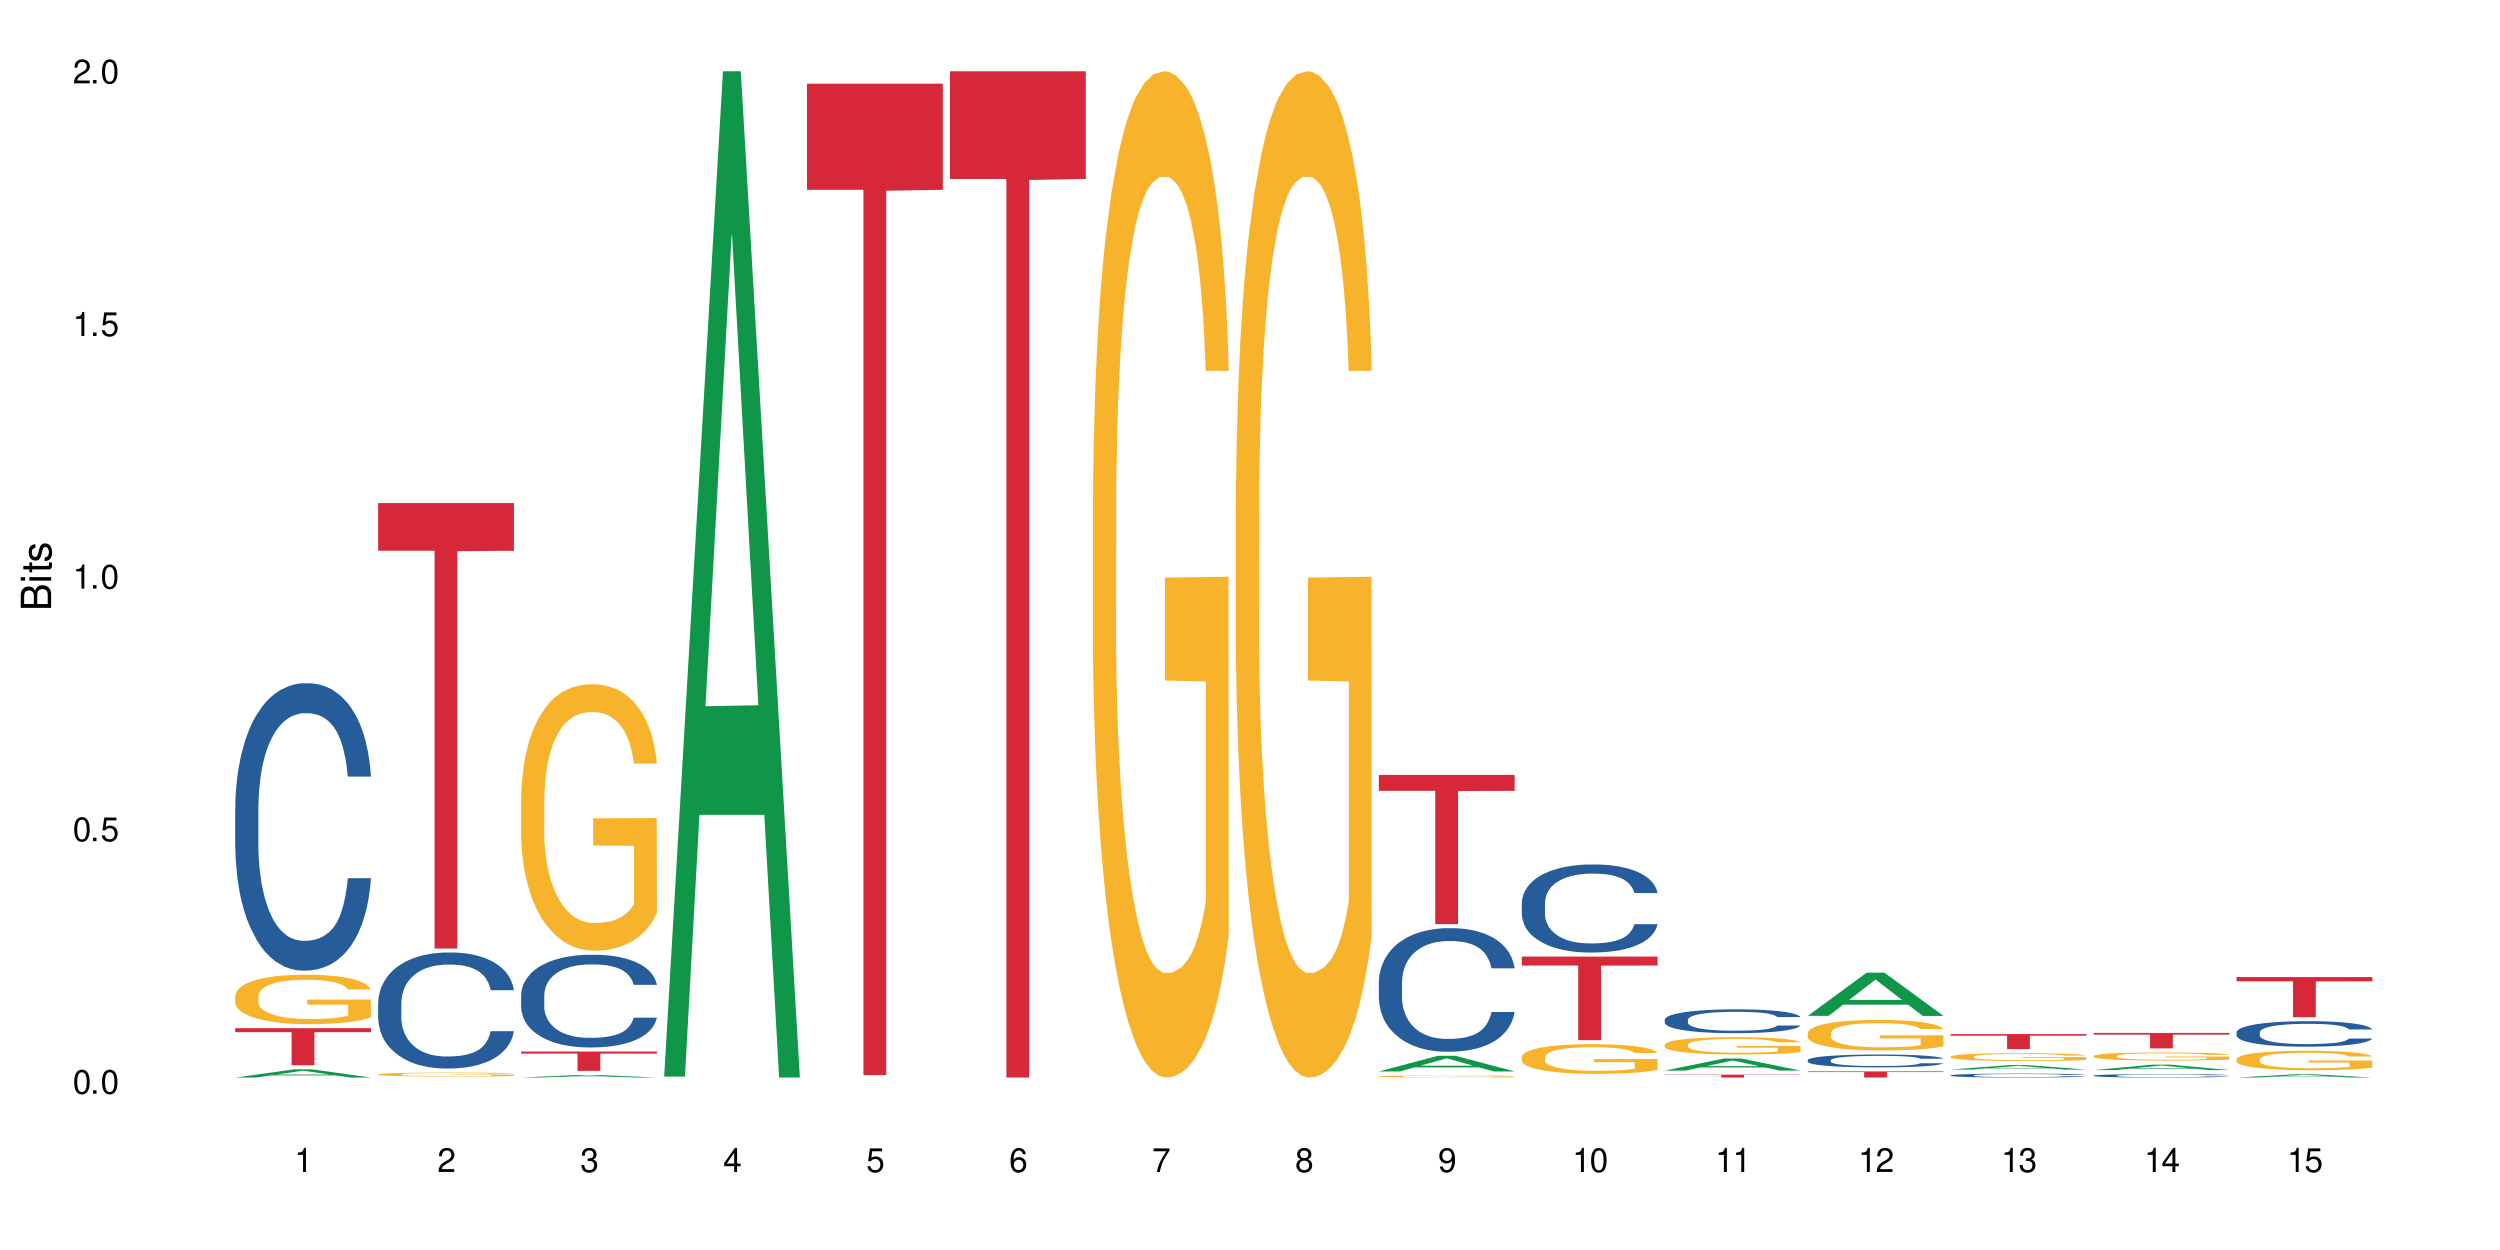 <?xml version="1.0" encoding="UTF-8"?>
<svg xmlns="http://www.w3.org/2000/svg" xmlns:xlink="http://www.w3.org/1999/xlink" width="720" height="360" viewBox="0 0 720 360">
<defs>
<g>
<g id="glyph-0-0">
</g>
<g id="glyph-0-1">
<path d="M 2.641 -6.938 C 2 -6.938 1.422 -6.656 1.078 -6.172 C 0.641 -5.562 0.406 -4.641 0.406 -3.359 C 0.406 -1.016 1.188 0.219 2.641 0.219 C 4.078 0.219 4.859 -1.016 4.859 -3.297 C 4.859 -4.641 4.656 -5.547 4.203 -6.172 C 3.844 -6.656 3.281 -6.938 2.641 -6.938 Z M 2.641 -6.188 C 3.547 -6.188 4 -5.25 4 -3.375 C 4 -1.406 3.562 -0.484 2.625 -0.484 C 1.734 -0.484 1.281 -1.438 1.281 -3.344 C 1.281 -5.25 1.734 -6.188 2.641 -6.188 Z M 2.641 -6.188 "/>
</g>
<g id="glyph-0-2">
<path d="M 1.828 -1 L 0.828 -1 L 0.828 0 L 1.828 0 Z M 1.828 -1 "/>
</g>
<g id="glyph-0-3">
<path d="M 4.562 -6.797 L 1.062 -6.797 L 0.547 -3.094 L 1.328 -3.094 C 1.719 -3.562 2.047 -3.734 2.578 -3.734 C 3.484 -3.734 4.062 -3.109 4.062 -2.094 C 4.062 -1.125 3.484 -0.531 2.578 -0.531 C 1.828 -0.531 1.375 -0.906 1.188 -1.672 L 0.328 -1.672 C 0.453 -1.109 0.547 -0.844 0.75 -0.594 C 1.125 -0.078 1.828 0.219 2.594 0.219 C 3.969 0.219 4.922 -0.781 4.922 -2.219 C 4.922 -3.562 4.031 -4.484 2.719 -4.484 C 2.25 -4.484 1.859 -4.359 1.469 -4.062 L 1.734 -5.969 L 4.562 -5.969 Z M 4.562 -6.797 "/>
</g>
<g id="glyph-0-4">
<path d="M 2.484 -4.938 L 2.484 0 L 3.328 0 L 3.328 -6.938 L 2.766 -6.938 C 2.469 -5.875 2.281 -5.734 0.984 -5.562 L 0.984 -4.938 Z M 2.484 -4.938 "/>
</g>
<g id="glyph-0-5">
<path d="M 4.859 -0.828 L 1.281 -0.828 C 1.359 -1.406 1.672 -1.781 2.5 -2.281 L 3.469 -2.828 C 4.406 -3.344 4.906 -4.062 4.906 -4.906 C 4.906 -5.484 4.672 -6.031 4.266 -6.406 C 3.859 -6.766 3.375 -6.938 2.719 -6.938 C 1.859 -6.938 1.219 -6.625 0.844 -6.031 C 0.609 -5.672 0.5 -5.234 0.484 -4.531 L 1.328 -4.531 C 1.359 -5.016 1.406 -5.281 1.531 -5.516 C 1.75 -5.938 2.188 -6.203 2.703 -6.203 C 3.469 -6.203 4.031 -5.641 4.031 -4.891 C 4.031 -4.344 3.719 -3.859 3.125 -3.516 L 2.234 -3 C 0.812 -2.172 0.406 -1.531 0.328 -0.016 L 4.859 -0.016 Z M 4.859 -0.828 "/>
</g>
<g id="glyph-0-6">
<path d="M 2.125 -3.188 L 2.578 -3.188 C 3.5 -3.188 3.984 -2.766 3.984 -1.922 C 3.984 -1.062 3.469 -0.531 2.594 -0.531 C 1.656 -0.531 1.203 -1 1.156 -2.016 L 0.312 -2.016 C 0.344 -1.453 0.438 -1.094 0.609 -0.781 C 0.953 -0.109 1.625 0.219 2.547 0.219 C 3.953 0.219 4.859 -0.625 4.859 -1.938 C 4.859 -2.828 4.516 -3.297 3.703 -3.594 C 4.344 -3.844 4.656 -4.328 4.656 -5.031 C 4.656 -6.219 3.875 -6.938 2.578 -6.938 C 1.203 -6.938 0.484 -6.172 0.453 -4.703 L 1.297 -4.703 C 1.312 -5.125 1.344 -5.359 1.453 -5.578 C 1.641 -5.969 2.062 -6.203 2.594 -6.203 C 3.344 -6.203 3.797 -5.75 3.797 -5 C 3.797 -4.516 3.609 -4.219 3.25 -4.047 C 3.016 -3.953 2.703 -3.922 2.125 -3.906 Z M 2.125 -3.188 "/>
</g>
<g id="glyph-0-7">
<path d="M 3.141 -1.672 L 3.141 0 L 3.984 0 L 3.984 -1.672 L 4.984 -1.672 L 4.984 -2.438 L 3.984 -2.438 L 3.984 -6.938 L 3.359 -6.938 L 0.266 -2.578 L 0.266 -1.672 Z M 3.141 -2.438 L 1 -2.438 L 3.141 -5.5 Z M 3.141 -2.438 "/>
</g>
<g id="glyph-0-8">
<path d="M 4.781 -5.125 C 4.609 -6.266 3.891 -6.938 2.844 -6.938 C 2.094 -6.938 1.422 -6.578 1.031 -5.953 C 0.594 -5.266 0.406 -4.422 0.406 -3.172 C 0.406 -2 0.578 -1.25 0.984 -0.641 C 1.359 -0.078 1.953 0.219 2.703 0.219 C 3.984 0.219 4.922 -0.75 4.922 -2.094 C 4.922 -3.375 4.062 -4.281 2.844 -4.281 C 2.172 -4.281 1.641 -4.031 1.281 -3.516 C 1.281 -5.234 1.828 -6.188 2.797 -6.188 C 3.391 -6.188 3.797 -5.797 3.938 -5.125 Z M 2.734 -3.531 C 3.547 -3.531 4.062 -2.953 4.062 -2.031 C 4.062 -1.156 3.484 -0.531 2.703 -0.531 C 1.922 -0.531 1.328 -1.188 1.328 -2.078 C 1.328 -2.938 1.906 -3.531 2.734 -3.531 Z M 2.734 -3.531 "/>
</g>
<g id="glyph-0-9">
<path d="M 4.984 -6.797 L 0.438 -6.797 L 0.438 -5.969 L 4.109 -5.969 C 2.5 -3.656 1.828 -2.234 1.328 0 L 2.219 0 C 2.594 -2.172 3.453 -4.047 4.984 -6.094 Z M 4.984 -6.797 "/>
</g>
<g id="glyph-0-10">
<path d="M 3.75 -3.656 C 4.469 -4.094 4.688 -4.438 4.688 -5.078 C 4.688 -6.172 3.844 -6.938 2.641 -6.938 C 1.438 -6.938 0.594 -6.172 0.594 -5.094 C 0.594 -4.438 0.812 -4.094 1.516 -3.656 C 0.734 -3.266 0.359 -2.703 0.359 -1.922 C 0.359 -0.656 1.281 0.219 2.641 0.219 C 3.984 0.219 4.922 -0.656 4.922 -1.922 C 4.922 -2.703 4.531 -3.266 3.75 -3.656 Z M 2.641 -6.188 C 3.359 -6.188 3.812 -5.75 3.812 -5.062 C 3.812 -4.406 3.344 -3.984 2.641 -3.984 C 1.922 -3.984 1.453 -4.406 1.453 -5.078 C 1.453 -5.75 1.922 -6.188 2.641 -6.188 Z M 2.641 -3.266 C 3.484 -3.266 4.062 -2.719 4.062 -1.906 C 4.062 -1.078 3.484 -0.531 2.625 -0.531 C 1.797 -0.531 1.219 -1.094 1.219 -1.906 C 1.219 -2.719 1.781 -3.266 2.641 -3.266 Z M 2.641 -3.266 "/>
</g>
<g id="glyph-0-11">
<path d="M 0.516 -1.578 C 0.672 -0.453 1.406 0.219 2.438 0.219 C 3.188 0.219 3.859 -0.141 4.266 -0.766 C 4.688 -1.453 4.891 -2.297 4.891 -3.547 C 4.891 -4.719 4.703 -5.453 4.312 -6.078 C 3.938 -6.641 3.344 -6.938 2.594 -6.938 C 1.297 -6.938 0.359 -5.969 0.359 -4.625 C 0.359 -3.344 1.234 -2.453 2.453 -2.453 C 3.094 -2.453 3.578 -2.672 4.016 -3.203 C 4 -1.484 3.469 -0.531 2.5 -0.531 C 1.906 -0.531 1.484 -0.906 1.359 -1.578 Z M 2.578 -6.203 C 3.375 -6.203 3.969 -5.531 3.969 -4.641 C 3.969 -3.797 3.391 -3.188 2.547 -3.188 C 1.734 -3.188 1.234 -3.766 1.234 -4.688 C 1.234 -5.562 1.797 -6.203 2.578 -6.203 Z M 2.578 -6.203 "/>
</g>
<g id="glyph-1-0">
</g>
<g id="glyph-1-1">
<path d="M 0 -0.953 L 0 -4.891 C 0 -5.719 -0.234 -6.344 -0.734 -6.797 C -1.188 -7.234 -1.812 -7.469 -2.5 -7.469 C -3.547 -7.469 -4.188 -7 -4.625 -5.875 C -4.984 -6.688 -5.625 -7.094 -6.531 -7.094 C -7.172 -7.094 -7.734 -6.859 -8.141 -6.391 C -8.562 -5.922 -8.75 -5.344 -8.75 -4.5 L -8.75 -0.953 Z M -4.984 -2.062 L -7.766 -2.062 L -7.766 -4.219 C -7.766 -4.844 -7.688 -5.203 -7.453 -5.5 C -7.219 -5.812 -6.859 -5.969 -6.375 -5.969 C -5.891 -5.969 -5.531 -5.812 -5.297 -5.5 C -5.062 -5.203 -4.984 -4.844 -4.984 -4.219 Z M -0.984 -2.062 L -4 -2.062 L -4 -4.781 C -4 -5.766 -3.438 -6.359 -2.484 -6.359 C -1.547 -6.359 -0.984 -5.766 -0.984 -4.781 Z M -0.984 -2.062 "/>
</g>
<g id="glyph-1-2">
<path d="M -6.281 -1.797 L -6.281 -0.797 L 0 -0.797 L 0 -1.797 Z M -8.75 -1.797 L -8.75 -0.797 L -7.484 -0.797 L -7.484 -1.797 Z M -8.75 -1.797 "/>
</g>
<g id="glyph-1-3">
<path d="M -6.281 -3.047 L -6.281 -2.016 L -8.016 -2.016 L -8.016 -1.016 L -6.281 -1.016 L -6.281 -0.172 L -5.469 -0.172 L -5.469 -1.016 L -0.719 -1.016 C -0.078 -1.016 0.281 -1.453 0.281 -2.234 C 0.281 -2.5 0.25 -2.719 0.188 -3.047 L -0.641 -3.047 C -0.609 -2.906 -0.594 -2.766 -0.594 -2.562 C -0.594 -2.141 -0.719 -2.016 -1.156 -2.016 L -5.469 -2.016 L -5.469 -3.047 Z M -6.281 -3.047 "/>
</g>
<g id="glyph-1-4">
<path d="M -4.531 -5.25 C -5.766 -5.25 -6.469 -4.422 -6.469 -2.969 C -6.469 -1.516 -5.719 -0.562 -4.547 -0.562 C -3.562 -0.562 -3.094 -1.062 -2.734 -2.562 L -2.516 -3.484 C -2.344 -4.188 -2.094 -4.469 -1.641 -4.469 C -1.047 -4.469 -0.641 -3.875 -0.641 -3 C -0.641 -2.453 -0.797 -2 -1.062 -1.75 C -1.25 -1.594 -1.422 -1.531 -1.875 -1.469 L -1.875 -0.406 C -0.422 -0.453 0.281 -1.266 0.281 -2.922 C 0.281 -4.5 -0.5 -5.516 -1.719 -5.516 C -2.656 -5.516 -3.172 -4.984 -3.469 -3.734 L -3.703 -2.766 C -3.891 -1.953 -4.156 -1.609 -4.594 -1.609 C -5.188 -1.609 -5.547 -2.125 -5.547 -2.938 C -5.547 -3.75 -5.203 -4.172 -4.531 -4.203 Z M -4.531 -5.25 "/>
</g>
</g>
</defs>
<rect x="-72" y="-36" width="864" height="432" fill="rgb(100%, 100%, 100%)" fill-opacity="1"/>
<path fill-rule="nonzero" fill="rgb(6.275%, 58.824%, 28.235%)" fill-opacity="1" d="M 67.73 310.332 L 67.773 310.328 L 84.695 307.969 L 89.836 307.969 L 106.844 310.332 L 100.867 310.332 L 96.605 309.715 L 77.926 309.715 L 73.75 310.332 L 67.73 310.332 L 79.723 309.461 L 94.895 309.457 L 87.328 308.355 L 87.246 308.352 L 87.16 308.359 L 79.684 309.457 L 79.723 309.461 Z M 67.73 310.332 "/>
<path fill-rule="nonzero" fill="rgb(14.51%, 36.078%, 60%)" fill-opacity="1" d="M 67.73 232.809 L 67.777 232.734 L 67.777 230.918 L 67.922 228.047 L 68.254 224.414 L 68.59 221.918 L 69.449 217.457 L 70.641 213.145 L 71.879 209.816 L 72.785 207.852 L 73.598 206.34 L 75.457 203.539 L 76.652 202.102 L 77.938 200.816 L 79.512 199.531 L 80.656 198.773 L 83.234 197.562 L 85.141 197.035 L 86.621 196.809 L 89.816 196.809 L 91.723 197.109 L 93.105 197.488 L 94.633 198.094 L 95.922 198.773 L 98.164 200.438 L 100.168 202.555 L 101.074 203.766 L 102.504 206.109 L 103.602 208.379 L 104.363 210.348 L 105.223 213.145 L 105.984 216.547 L 106.559 220.406 L 106.844 223.66 L 100.168 223.66 L 99.832 220.633 L 99.449 218.289 L 98.734 215.188 L 98.02 212.992 L 97.02 210.801 L 96.113 209.363 L 94.871 207.926 L 93.773 207.02 L 92.629 206.34 L 91.531 205.883 L 89.434 205.43 L 87 205.43 L 86.094 205.582 L 84.234 206.188 L 83.234 206.715 L 81.801 207.773 L 80.801 208.758 L 79.609 210.27 L 78.797 211.559 L 77.797 213.523 L 77.078 215.262 L 76.27 217.758 L 75.793 219.648 L 75.363 221.766 L 74.98 224.262 L 74.695 226.91 L 74.504 229.711 L 74.41 232.434 L 74.41 244.156 L 74.504 246.879 L 74.742 250.055 L 75.363 254.668 L 76.27 258.676 L 77.32 261.855 L 78.32 264.125 L 78.891 265.184 L 79.656 266.391 L 80.848 267.906 L 82.566 269.418 L 83.566 270.023 L 85.094 270.629 L 86.668 270.93 L 88.766 270.93 L 90.625 270.629 L 91.867 270.25 L 93.156 269.645 L 94.918 268.359 L 96.016 267.148 L 96.969 265.711 L 97.688 264.273 L 98.164 263.062 L 98.879 260.719 L 99.449 258.148 L 99.879 255.5 L 100.168 252.93 L 106.844 252.93 L 106.559 255.953 L 106.129 258.906 L 105.699 261.098 L 105.031 263.746 L 104.27 266.09 L 103.172 268.738 L 102.266 270.477 L 101.074 272.367 L 99.977 273.805 L 98.781 275.09 L 97.02 276.602 L 95.875 277.359 L 94.633 278.039 L 93.156 278.645 L 91.293 279.176 L 89.289 279.477 L 87.43 279.555 L 85.426 279.402 L 83.949 279.098 L 81.992 278.418 L 79.559 277.059 L 77.797 275.621 L 76.414 274.184 L 75.219 272.672 L 73.883 270.629 L 72.168 267.301 L 71.117 264.727 L 70.402 262.609 L 69.59 259.66 L 69.02 257.012 L 68.352 252.777 L 67.875 247.406 L 67.73 243.246 Z M 67.73 232.809 "/>
<path fill-rule="nonzero" fill="rgb(96.863%, 70.196%, 16.863%)" fill-opacity="1" d="M 67.73 286.816 L 67.777 286.805 L 67.777 286.543 L 67.969 285.957 L 68.445 285.152 L 69.066 284.488 L 69.734 283.969 L 70.164 283.695 L 70.879 283.305 L 71.5 283.02 L 73.074 282.434 L 75.078 281.887 L 76.172 281.652 L 77.414 281.434 L 79.18 281.184 L 79.988 281.094 L 82.469 280.887 L 85.285 280.754 L 88.383 280.715 L 89.816 280.73 L 91.77 280.781 L 94.441 280.926 L 95.969 281.055 L 97.16 281.184 L 98.402 281.355 L 99.926 281.613 L 101.359 281.926 L 102.504 282.238 L 103.648 282.629 L 104.602 283.043 L 105.414 283.5 L 106.129 284.047 L 106.559 284.5 L 106.844 284.957 L 100.215 284.957 L 99.832 284.5 L 99.402 284.152 L 98.688 283.723 L 97.973 283.41 L 97.258 283.16 L 95.922 282.824 L 94.777 282.617 L 93.344 282.434 L 91.961 282.316 L 90.387 282.238 L 89.434 282.211 L 86.906 282.211 L 84.617 282.305 L 83.281 282.406 L 82.328 282.512 L 80.992 282.707 L 80.18 282.863 L 79.703 282.969 L 78.273 283.371 L 77.32 283.734 L 76.793 283.98 L 76.125 284.371 L 75.648 284.723 L 75.125 285.242 L 74.84 285.633 L 74.457 286.52 L 74.41 288.859 L 74.551 289.352 L 74.84 289.887 L 75.219 290.355 L 75.793 290.848 L 76.363 291.227 L 77.367 291.734 L 78.227 292.07 L 78.891 292.293 L 80.18 292.645 L 80.703 292.762 L 81.945 292.996 L 83.234 293.176 L 84.809 293.332 L 86 293.41 L 87.906 293.477 L 90.34 293.477 L 93.203 293.398 L 95.016 293.293 L 96.254 293.191 L 97.066 293.098 L 98.066 292.957 L 98.781 292.824 L 99.449 292.684 L 100.262 292.461 L 100.262 289.352 L 88.48 289.34 L 88.48 287.883 L 106.797 287.871 L 106.844 292.957 L 105.844 293.309 L 104.602 293.645 L 103.41 293.906 L 102.168 294.125 L 100.406 294.375 L 98.973 294.531 L 96.781 294.711 L 94.777 294.828 L 92.676 294.906 L 90.816 294.945 L 88.621 294.957 L 86.668 294.934 L 84.57 294.855 L 82.898 294.75 L 81.371 294.621 L 79.848 294.453 L 77.938 294.18 L 76.699 293.957 L 75.41 293.684 L 74.121 293.359 L 72.977 293.008 L 72.215 292.734 L 71.453 292.422 L 70.641 292.031 L 69.879 291.59 L 69.305 291.188 L 68.781 290.73 L 68.398 290.301 L 68.016 289.719 L 67.828 289.25 L 67.73 288.848 Z M 67.73 286.816 "/>
<path fill-rule="nonzero" fill="rgb(83.922%, 15.686%, 22.353%)" fill-opacity="1" d="M 67.73 296.121 L 106.844 296.121 L 106.844 297.266 L 90.543 297.277 L 90.543 306.805 L 83.984 306.805 L 83.984 297.285 L 83.891 297.266 L 67.73 297.266 Z M 67.73 296.121 "/>
<path fill-rule="nonzero" fill="rgb(14.51%, 36.078%, 60%)" fill-opacity="1" d="M 108.902 288.867 L 108.949 288.84 L 108.949 288.105 L 109.094 286.945 L 109.426 285.48 L 109.762 284.469 L 110.621 282.668 L 111.812 280.926 L 113.051 279.582 L 113.957 278.789 L 114.77 278.18 L 116.629 277.047 L 117.82 276.469 L 119.109 275.949 L 120.684 275.43 L 121.828 275.125 L 124.406 274.637 L 126.312 274.422 L 127.793 274.328 L 130.988 274.328 L 132.895 274.453 L 134.277 274.605 L 135.805 274.848 L 137.094 275.125 L 139.336 275.797 L 141.336 276.652 L 142.242 277.141 L 143.676 278.086 L 144.773 279.004 L 145.535 279.797 L 146.395 280.926 L 147.156 282.301 L 147.73 283.859 L 148.016 285.172 L 141.336 285.172 L 141.004 283.953 L 140.621 283.004 L 139.906 281.754 L 139.191 280.867 L 138.191 279.98 L 137.285 279.398 L 136.043 278.82 L 134.945 278.453 L 133.801 278.18 L 132.703 277.996 L 130.605 277.812 L 128.172 277.812 L 127.266 277.875 L 125.406 278.117 L 124.406 278.332 L 122.973 278.758 L 121.973 279.156 L 120.781 279.766 L 119.969 280.285 L 118.969 281.082 L 118.25 281.781 L 117.441 282.789 L 116.965 283.555 L 116.535 284.41 L 116.152 285.418 L 115.867 286.488 L 115.676 287.617 L 115.582 288.715 L 115.582 293.449 L 115.676 294.551 L 115.914 295.832 L 116.535 297.695 L 117.441 299.316 L 118.488 300.598 L 119.492 301.516 L 120.062 301.941 L 120.828 302.43 L 122.02 303.043 L 123.738 303.652 L 124.738 303.898 L 126.266 304.141 L 127.84 304.262 L 129.938 304.262 L 131.797 304.141 L 133.039 303.988 L 134.324 303.746 L 136.09 303.227 L 137.188 302.734 L 138.141 302.156 L 138.859 301.574 L 139.336 301.086 L 140.051 300.141 L 140.621 299.102 L 141.051 298.031 L 141.336 296.992 L 148.016 296.992 L 147.73 298.215 L 147.301 299.406 L 146.871 300.293 L 146.203 301.363 L 145.441 302.309 L 144.344 303.379 L 143.438 304.082 L 142.242 304.844 L 141.148 305.426 L 139.953 305.945 L 138.191 306.555 L 137.043 306.859 L 135.805 307.133 L 134.324 307.379 L 132.465 307.594 L 130.461 307.715 L 128.602 307.746 L 126.598 307.684 L 125.121 307.562 L 123.164 307.289 L 120.73 306.738 L 118.969 306.156 L 117.582 305.578 L 116.391 304.965 L 115.055 304.141 L 113.34 302.797 L 112.289 301.758 L 111.574 300.902 L 110.762 299.711 L 110.191 298.645 L 109.523 296.934 L 109.047 294.766 L 108.902 293.086 Z M 108.902 288.867 "/>
<path fill-rule="nonzero" fill="rgb(96.863%, 70.196%, 16.863%)" fill-opacity="1" d="M 108.902 309.398 L 108.949 309.395 L 108.949 309.375 L 109.141 309.328 L 109.617 309.266 L 110.238 309.211 L 110.906 309.168 L 111.336 309.148 L 112.051 309.117 L 112.672 309.094 L 114.246 309.047 L 116.25 309.004 L 117.344 308.984 L 118.586 308.965 L 120.352 308.945 L 121.16 308.941 L 123.641 308.922 L 126.457 308.914 L 129.555 308.91 L 130.988 308.91 L 132.941 308.914 L 135.613 308.926 L 137.141 308.938 L 138.332 308.945 L 139.574 308.961 L 141.098 308.98 L 142.531 309.008 L 143.676 309.031 L 144.82 309.062 L 145.773 309.094 L 146.586 309.133 L 147.301 309.176 L 147.73 309.211 L 148.016 309.25 L 141.387 309.25 L 141.004 309.211 L 140.574 309.184 L 139.859 309.148 L 139.145 309.125 L 138.43 309.105 L 137.094 309.078 L 135.949 309.062 L 134.516 309.047 L 133.133 309.039 L 131.559 309.031 L 130.605 309.027 L 128.078 309.027 L 125.789 309.035 L 124.453 309.043 L 123.5 309.055 L 122.164 309.07 L 121.352 309.082 L 120.875 309.09 L 119.445 309.121 L 118.488 309.152 L 117.965 309.172 L 117.297 309.203 L 116.82 309.23 L 116.297 309.27 L 116.008 309.301 L 115.629 309.371 L 115.582 309.559 L 115.723 309.602 L 116.008 309.641 L 116.391 309.68 L 116.965 309.719 L 117.535 309.75 L 118.539 309.789 L 119.395 309.816 L 120.062 309.836 L 121.352 309.863 L 121.875 309.871 L 123.117 309.891 L 124.406 309.906 L 125.98 309.918 L 127.172 309.926 L 129.078 309.93 L 131.512 309.93 L 134.375 309.922 L 136.188 309.914 L 137.426 309.906 L 138.238 309.898 L 139.238 309.887 L 139.953 309.879 L 140.621 309.867 L 141.434 309.848 L 141.434 309.602 L 129.652 309.598 L 129.652 309.48 L 147.969 309.48 L 148.016 309.887 L 147.016 309.914 L 145.773 309.941 L 144.582 309.965 L 143.34 309.98 L 141.578 310 L 140.145 310.012 L 137.949 310.027 L 135.949 310.039 L 133.848 310.043 L 131.988 310.047 L 127.84 310.047 L 125.742 310.039 L 124.07 310.031 L 122.543 310.02 L 121.02 310.008 L 119.109 309.984 L 117.871 309.969 L 116.582 309.945 L 115.293 309.918 L 114.148 309.891 L 113.387 309.871 L 112.625 309.844 L 111.812 309.812 L 111.051 309.777 L 110.477 309.746 L 109.953 309.711 L 109.57 309.676 L 109.188 309.629 L 108.996 309.59 L 108.902 309.559 Z M 108.902 309.398 "/>
<path fill-rule="nonzero" fill="rgb(83.922%, 15.686%, 22.353%)" fill-opacity="1" d="M 108.902 144.887 L 148.016 144.887 L 148.016 158.621 L 131.715 158.738 L 131.715 273.168 L 125.156 273.168 L 125.156 158.859 L 125.062 158.621 L 108.902 158.621 Z M 108.902 144.887 "/>
<path fill-rule="nonzero" fill="rgb(6.275%, 58.824%, 28.235%)" fill-opacity="1" d="M 150.074 310.332 L 150.117 310.332 L 167.039 309.574 L 172.18 309.574 L 189.188 310.332 L 183.211 310.332 L 178.949 310.133 L 160.27 310.133 L 156.09 310.332 L 150.074 310.332 L 162.066 310.051 L 177.234 310.051 L 169.672 309.695 L 169.59 309.695 L 169.504 309.699 L 162.027 310.051 L 162.066 310.051 Z M 150.074 310.332 "/>
<path fill-rule="nonzero" fill="rgb(14.51%, 36.078%, 60%)" fill-opacity="1" d="M 150.074 286.594 L 150.121 286.57 L 150.121 285.984 L 150.266 285.055 L 150.598 283.883 L 150.934 283.078 L 151.793 281.637 L 152.984 280.246 L 154.223 279.172 L 155.129 278.539 L 155.941 278.051 L 157.801 277.148 L 158.992 276.684 L 160.281 276.27 L 161.855 275.855 L 163 275.609 L 165.578 275.219 L 167.484 275.051 L 168.965 274.977 L 172.16 274.977 L 174.066 275.074 L 175.449 275.195 L 176.977 275.391 L 178.266 275.609 L 180.508 276.148 L 182.508 276.832 L 183.414 277.223 L 184.848 277.977 L 185.945 278.711 L 186.707 279.344 L 187.566 280.246 L 188.328 281.344 L 188.902 282.59 L 189.188 283.641 L 182.508 283.641 L 182.176 282.664 L 181.793 281.906 L 181.078 280.906 L 180.363 280.199 L 179.359 279.492 L 178.453 279.027 L 177.215 278.562 L 176.117 278.27 L 174.973 278.051 L 173.875 277.906 L 171.777 277.758 L 169.344 277.758 L 168.438 277.809 L 166.578 278.004 L 165.578 278.172 L 164.145 278.516 L 163.145 278.832 L 161.953 279.32 L 161.141 279.734 L 160.137 280.371 L 159.422 280.93 L 158.613 281.734 L 158.137 282.348 L 157.707 283.031 L 157.324 283.836 L 157.039 284.688 L 156.848 285.594 L 156.754 286.473 L 156.754 290.254 L 156.848 291.133 L 157.086 292.156 L 157.707 293.645 L 158.613 294.938 L 159.66 295.965 L 160.664 296.695 L 161.234 297.039 L 162 297.43 L 163.191 297.918 L 164.91 298.406 L 165.91 298.602 L 167.438 298.797 L 169.012 298.895 L 171.109 298.895 L 172.969 298.797 L 174.211 298.672 L 175.496 298.477 L 177.262 298.062 L 178.359 297.672 L 179.312 297.211 L 180.027 296.746 L 180.508 296.355 L 181.223 295.598 L 181.793 294.77 L 182.223 293.914 L 182.508 293.086 L 189.188 293.086 L 188.902 294.062 L 188.473 295.012 L 188.043 295.719 L 187.375 296.574 L 186.613 297.332 L 185.516 298.184 L 184.609 298.746 L 183.414 299.355 L 182.32 299.82 L 181.125 300.234 L 179.359 300.723 L 178.215 300.969 L 176.977 301.188 L 175.496 301.383 L 173.637 301.555 L 171.633 301.652 L 169.773 301.676 L 167.77 301.625 L 166.293 301.527 L 164.336 301.309 L 161.902 300.871 L 160.137 300.406 L 158.754 299.941 L 157.562 299.453 L 156.227 298.797 L 154.512 297.723 L 153.461 296.891 L 152.746 296.207 L 151.934 295.258 L 151.363 294.402 L 150.695 293.035 L 150.219 291.305 L 150.074 289.961 Z M 150.074 286.594 "/>
<path fill-rule="nonzero" fill="rgb(96.863%, 70.196%, 16.863%)" fill-opacity="1" d="M 150.074 229.926 L 150.121 229.855 L 150.121 228.453 L 150.312 225.297 L 150.789 220.949 L 151.41 217.375 L 152.078 214.57 L 152.508 213.098 L 153.223 210.996 L 153.844 209.453 L 155.418 206.297 L 157.418 203.355 L 158.516 202.094 L 159.758 200.898 L 161.523 199.566 L 162.332 199.078 L 164.812 197.957 L 167.629 197.254 L 170.727 197.043 L 172.16 197.113 L 174.113 197.395 L 176.785 198.164 L 178.312 198.867 L 179.504 199.566 L 180.746 200.48 L 182.27 201.883 L 183.703 203.562 L 184.848 205.246 L 185.992 207.352 L 186.945 209.594 L 187.758 212.047 L 188.473 214.992 L 188.902 217.445 L 189.188 219.898 L 182.559 219.898 L 182.176 217.445 L 181.746 215.551 L 181.031 213.238 L 180.316 211.555 L 179.602 210.223 L 178.266 208.402 L 177.121 207.281 L 175.688 206.297 L 174.305 205.668 L 172.73 205.246 L 171.777 205.105 L 169.25 205.105 L 166.961 205.598 L 165.625 206.156 L 164.672 206.719 L 163.336 207.77 L 162.523 208.613 L 162.047 209.172 L 160.617 211.348 L 159.66 213.309 L 159.137 214.641 L 158.469 216.746 L 157.992 218.637 L 157.469 221.441 L 157.18 223.543 L 156.801 228.312 L 156.754 240.93 L 156.895 243.594 L 157.18 246.469 L 157.562 248.992 L 158.137 251.656 L 158.707 253.691 L 159.711 256.426 L 160.566 258.25 L 161.234 259.441 L 162.523 261.332 L 163.047 261.965 L 164.289 263.227 L 165.578 264.207 L 167.148 265.047 L 168.344 265.469 L 170.25 265.82 L 172.684 265.82 L 175.547 265.398 L 177.359 264.84 L 178.598 264.277 L 179.41 263.785 L 180.41 263.016 L 181.125 262.312 L 181.793 261.543 L 182.605 260.352 L 182.605 243.594 L 170.824 243.527 L 170.824 235.672 L 189.141 235.602 L 189.188 263.016 L 188.188 264.91 L 186.945 266.73 L 185.754 268.133 L 184.512 269.324 L 182.746 270.656 L 181.316 271.5 L 179.121 272.48 L 177.121 273.109 L 175.02 273.531 L 173.16 273.742 L 170.965 273.812 L 169.012 273.672 L 166.91 273.25 L 165.242 272.691 L 163.715 271.988 L 162.191 271.078 L 160.281 269.605 L 159.043 268.414 L 157.754 266.941 L 156.465 265.188 L 155.32 263.297 L 154.559 261.824 L 153.793 260.141 L 152.984 258.039 L 152.219 255.652 L 151.648 253.48 L 151.125 251.027 L 150.742 248.715 L 150.359 245.559 L 150.168 243.035 L 150.074 240.863 Z M 150.074 229.926 "/>
<path fill-rule="nonzero" fill="rgb(83.922%, 15.686%, 22.353%)" fill-opacity="1" d="M 150.074 302.84 L 189.188 302.84 L 189.188 303.434 L 172.887 303.441 L 172.887 308.41 L 166.328 308.41 L 166.328 303.445 L 166.234 303.434 L 150.074 303.434 Z M 150.074 302.84 "/>
<path fill-rule="nonzero" fill="rgb(6.275%, 58.824%, 28.235%)" fill-opacity="1" d="M 191.246 310.059 L 191.289 309.789 L 208.211 20.527 L 213.352 20.527 L 230.359 310.332 L 224.383 310.332 L 220.121 234.684 L 201.441 234.684 L 197.262 310.059 L 191.246 310.059 L 203.238 203.391 L 218.406 203.117 L 210.844 67.875 L 210.762 67.602 L 210.676 68.418 L 203.195 203.117 L 203.238 203.391 Z M 191.246 310.059 "/>
<path fill-rule="nonzero" fill="rgb(83.922%, 15.686%, 22.353%)" fill-opacity="1" d="M 232.418 24.094 L 271.531 24.094 L 271.531 54.66 L 255.23 54.93 L 255.23 309.637 L 248.672 309.637 L 248.672 55.195 L 248.574 54.66 L 232.418 54.66 Z M 232.418 24.094 "/>
<path fill-rule="nonzero" fill="rgb(83.922%, 15.686%, 22.353%)" fill-opacity="1" d="M 273.59 20.527 L 312.703 20.527 L 312.703 51.547 L 296.402 51.82 L 296.402 310.332 L 289.844 310.332 L 289.844 52.094 L 289.746 51.547 L 273.59 51.547 Z M 273.59 20.527 "/>
<path fill-rule="nonzero" fill="rgb(96.863%, 70.196%, 16.863%)" fill-opacity="1" d="M 314.762 144.652 L 314.809 144.387 L 314.809 139.094 L 315 127.184 L 315.477 110.777 L 316.098 97.277 L 316.766 86.691 L 317.191 81.133 L 317.91 73.195 L 318.527 67.371 L 320.102 55.461 L 322.105 44.348 L 323.203 39.582 L 324.445 35.082 L 326.207 30.055 L 327.02 28.203 L 329.5 23.965 L 332.312 21.32 L 335.414 20.527 L 336.844 20.789 L 338.801 21.848 L 341.473 24.762 L 343 27.406 L 344.191 30.055 L 345.43 33.496 L 346.957 38.789 L 348.387 45.141 L 349.531 51.492 L 350.68 59.43 L 351.633 67.902 L 352.441 77.164 L 353.16 88.281 L 353.586 97.543 L 353.875 106.805 L 347.242 106.805 L 346.863 97.543 L 346.434 90.398 L 345.719 81.664 L 345 75.312 L 344.285 70.281 L 342.949 63.402 L 341.805 59.168 L 340.375 55.461 L 338.992 53.078 L 337.418 51.492 L 336.465 50.961 L 333.938 50.961 L 331.645 52.816 L 330.309 54.934 L 329.355 57.051 L 328.02 61.02 L 327.211 64.195 L 326.734 66.312 L 325.301 74.516 L 324.348 81.93 L 323.824 86.957 L 323.156 94.898 L 322.68 102.043 L 322.152 112.629 L 321.867 120.57 L 321.484 138.566 L 321.438 186.207 L 321.582 196.262 L 321.867 207.113 L 322.25 216.641 L 322.82 226.699 L 323.395 234.375 L 324.395 244.695 L 325.254 251.578 L 325.922 256.078 L 327.211 263.223 L 327.734 265.605 L 328.977 270.367 L 330.262 274.074 L 331.836 277.25 L 333.031 278.836 L 334.938 280.16 L 337.371 280.16 L 340.23 278.574 L 342.043 276.457 L 343.285 274.34 L 344.094 272.484 L 345.098 269.574 L 345.812 266.926 L 346.48 264.016 L 347.293 259.516 L 347.293 196.262 L 335.508 195.996 L 335.508 166.355 L 353.824 166.09 L 353.875 269.574 L 352.871 276.719 L 351.633 283.602 L 350.438 288.895 L 349.199 293.395 L 347.434 298.422 L 346.004 301.598 L 343.809 305.305 L 341.805 307.688 L 339.707 309.273 L 337.848 310.066 L 335.652 310.332 L 333.695 309.805 L 331.598 308.215 L 329.93 306.098 L 328.402 303.453 L 326.875 300.012 L 324.969 294.453 L 323.727 289.953 L 322.441 284.395 L 321.152 277.777 L 320.008 270.633 L 319.246 265.074 L 318.48 258.723 L 317.672 250.781 L 316.906 241.785 L 316.336 233.578 L 315.809 224.316 L 315.43 215.582 L 315.047 203.672 L 314.855 194.145 L 314.762 185.941 Z M 314.762 144.652 "/>
<path fill-rule="nonzero" fill="rgb(96.863%, 70.196%, 16.863%)" fill-opacity="1" d="M 355.934 144.652 L 355.98 144.387 L 355.98 139.094 L 356.172 127.184 L 356.648 110.777 L 357.27 97.277 L 357.938 86.691 L 358.363 81.133 L 359.082 73.195 L 359.699 67.371 L 361.273 55.461 L 363.277 44.348 L 364.375 39.582 L 365.613 35.082 L 367.379 30.055 L 368.191 28.203 L 370.672 23.965 L 373.484 21.32 L 376.586 20.527 L 378.016 20.789 L 379.973 21.848 L 382.645 24.762 L 384.172 27.406 L 385.363 30.055 L 386.602 33.496 L 388.129 38.789 L 389.559 45.141 L 390.703 51.492 L 391.848 59.43 L 392.805 67.902 L 393.613 77.164 L 394.328 88.281 L 394.758 97.543 L 395.047 106.805 L 388.414 106.805 L 388.035 97.543 L 387.605 90.398 L 386.891 81.664 L 386.172 75.312 L 385.457 70.281 L 384.121 63.402 L 382.977 59.168 L 381.547 55.461 L 380.164 53.078 L 378.59 51.492 L 377.637 50.961 L 375.105 50.961 L 372.816 52.816 L 371.48 54.934 L 370.527 57.051 L 369.191 61.02 L 368.383 64.195 L 367.906 66.312 L 366.473 74.516 L 365.52 81.93 L 364.996 86.957 L 364.328 94.898 L 363.852 102.043 L 363.324 112.629 L 363.039 120.57 L 362.656 138.566 L 362.609 186.207 L 362.754 196.262 L 363.039 207.113 L 363.422 216.641 L 363.992 226.699 L 364.566 234.375 L 365.566 244.695 L 366.426 251.578 L 367.094 256.078 L 368.383 263.223 L 368.906 265.605 L 370.148 270.367 L 371.434 274.074 L 373.008 277.25 L 374.199 278.836 L 376.109 280.16 L 378.543 280.16 L 381.402 278.574 L 383.215 276.457 L 384.457 274.34 L 385.266 272.484 L 386.27 269.574 L 386.984 266.926 L 387.652 264.016 L 388.461 259.516 L 388.461 196.262 L 376.68 195.996 L 376.68 166.355 L 394.996 166.09 L 395.047 269.574 L 394.043 276.719 L 392.805 283.602 L 391.609 288.895 L 390.371 293.395 L 388.605 298.422 L 387.176 301.598 L 384.98 305.305 L 382.977 307.688 L 380.879 309.273 L 379.02 310.066 L 376.824 310.332 L 374.867 309.805 L 372.77 308.215 L 371.102 306.098 L 369.574 303.453 L 368.047 300.012 L 366.141 294.453 L 364.898 289.953 L 363.613 284.395 L 362.324 277.777 L 361.18 270.633 L 360.414 265.074 L 359.652 258.723 L 358.844 250.781 L 358.078 241.785 L 357.508 233.578 L 356.98 224.316 L 356.602 215.582 L 356.219 203.672 L 356.027 194.145 L 355.934 185.941 Z M 355.934 144.652 "/>
<path fill-rule="nonzero" fill="rgb(6.275%, 58.824%, 28.235%)" fill-opacity="1" d="M 397.105 308.578 L 397.145 308.574 L 414.07 304.074 L 419.211 304.074 L 436.219 308.582 L 430.242 308.582 L 425.98 307.406 L 407.301 307.406 L 403.121 308.578 L 397.105 308.578 L 409.098 306.918 L 424.266 306.914 L 416.703 304.809 L 416.617 304.805 L 416.535 304.82 L 409.055 306.914 L 409.098 306.918 Z M 397.105 308.578 "/>
<path fill-rule="nonzero" fill="rgb(14.51%, 36.078%, 60%)" fill-opacity="1" d="M 397.105 282.805 L 397.152 282.773 L 397.152 281.992 L 397.293 280.758 L 397.629 279.195 L 397.961 278.121 L 398.82 276.203 L 400.012 274.348 L 401.254 272.918 L 402.16 272.07 L 402.973 271.422 L 404.832 270.215 L 406.023 269.598 L 407.312 269.047 L 408.887 268.492 L 410.031 268.168 L 412.605 267.648 L 414.516 267.418 L 415.992 267.32 L 419.188 267.32 L 421.098 267.453 L 422.48 267.613 L 424.008 267.875 L 425.293 268.168 L 427.535 268.883 L 429.539 269.793 L 430.445 270.312 L 431.875 271.324 L 432.973 272.297 L 433.738 273.145 L 434.594 274.348 L 435.359 275.812 L 435.93 277.469 L 436.219 278.871 L 429.539 278.871 L 429.207 277.566 L 428.824 276.559 L 428.109 275.227 L 427.395 274.281 L 426.391 273.34 L 425.484 272.723 L 424.246 272.102 L 423.148 271.715 L 422.004 271.422 L 420.906 271.227 L 418.809 271.031 L 416.375 271.031 L 415.469 271.094 L 413.609 271.355 L 412.605 271.582 L 411.176 272.039 L 410.172 272.461 L 408.98 273.113 L 408.172 273.664 L 407.168 274.512 L 406.453 275.258 L 405.641 276.332 L 405.164 277.145 L 404.734 278.055 L 404.355 279.129 L 404.066 280.27 L 403.879 281.473 L 403.781 282.645 L 403.781 287.684 L 403.879 288.855 L 404.117 290.223 L 404.734 292.207 L 405.641 293.93 L 406.691 295.297 L 407.691 296.273 L 408.266 296.727 L 409.027 297.25 L 410.223 297.898 L 411.938 298.551 L 412.941 298.809 L 414.465 299.07 L 416.039 299.199 L 418.141 299.199 L 420 299.07 L 421.238 298.906 L 422.527 298.648 L 424.293 298.094 L 425.391 297.574 L 426.344 296.957 L 427.059 296.34 L 427.535 295.816 L 428.25 294.809 L 428.824 293.703 L 429.254 292.566 L 429.539 291.457 L 436.219 291.457 L 435.93 292.762 L 435.5 294.027 L 435.07 294.973 L 434.406 296.109 L 433.641 297.117 L 432.543 298.258 L 431.637 299.004 L 430.445 299.82 L 429.348 300.438 L 428.156 300.988 L 426.391 301.641 L 425.246 301.965 L 424.008 302.258 L 422.527 302.52 L 420.668 302.746 L 418.664 302.875 L 416.805 302.91 L 414.801 302.844 L 413.32 302.715 L 411.367 302.422 L 408.934 301.836 L 407.168 301.219 L 405.785 300.598 L 404.594 299.949 L 403.258 299.07 L 401.539 297.641 L 400.492 296.535 L 399.773 295.621 L 398.965 294.355 L 398.391 293.215 L 397.723 291.395 L 397.246 289.082 L 397.105 287.293 Z M 397.105 282.805 "/>
<path fill-rule="nonzero" fill="rgb(96.863%, 70.196%, 16.863%)" fill-opacity="1" d="M 397.105 309.996 L 397.152 309.996 L 397.152 309.988 L 397.344 309.961 L 397.82 309.93 L 398.441 309.902 L 399.105 309.883 L 399.535 309.871 L 400.254 309.855 L 400.871 309.844 L 402.445 309.816 L 404.449 309.797 L 405.547 309.785 L 406.785 309.777 L 408.551 309.766 L 409.363 309.762 L 411.844 309.754 L 414.656 309.75 L 417.758 309.746 L 419.188 309.746 L 421.145 309.75 L 423.816 309.758 L 425.34 309.762 L 426.535 309.766 L 427.773 309.773 L 429.301 309.785 L 430.73 309.797 L 431.875 309.809 L 433.02 309.824 L 433.977 309.844 L 434.785 309.863 L 435.5 309.883 L 435.93 309.902 L 436.219 309.922 L 429.586 309.922 L 429.207 309.902 L 428.777 309.887 L 428.059 309.871 L 426.629 309.848 L 425.293 309.836 L 424.148 309.824 L 422.719 309.816 L 421.336 309.812 L 419.762 309.809 L 416.277 309.809 L 413.988 309.812 L 412.652 309.816 L 411.699 309.82 L 410.363 309.828 L 409.555 309.836 L 409.078 309.84 L 407.645 309.855 L 406.691 309.871 L 406.168 309.883 L 405.5 309.898 L 405.023 309.91 L 404.496 309.934 L 404.211 309.949 L 403.828 309.984 L 403.781 310.082 L 403.926 310.102 L 404.211 310.125 L 404.594 310.145 L 405.164 310.164 L 405.738 310.18 L 406.738 310.199 L 407.598 310.215 L 408.266 310.223 L 409.555 310.238 L 410.078 310.242 L 411.316 310.25 L 412.605 310.258 L 414.18 310.266 L 415.371 310.27 L 417.281 310.273 L 419.715 310.273 L 422.574 310.27 L 424.387 310.266 L 425.629 310.262 L 426.438 310.258 L 427.441 310.25 L 428.156 310.246 L 428.824 310.238 L 429.633 310.23 L 429.633 310.102 L 417.852 310.102 L 417.852 310.043 L 436.168 310.043 L 436.219 310.25 L 435.215 310.266 L 433.977 310.277 L 432.781 310.289 L 431.543 310.297 L 429.777 310.309 L 428.348 310.316 L 426.152 310.324 L 424.148 310.328 L 422.051 310.332 L 416.039 310.332 L 413.941 310.328 L 412.273 310.324 L 410.746 310.32 L 409.219 310.312 L 407.312 310.301 L 406.07 310.293 L 404.785 310.281 L 403.496 310.266 L 402.352 310.254 L 401.586 310.242 L 400.824 310.227 L 400.012 310.211 L 399.25 310.195 L 398.68 310.176 L 398.152 310.16 L 397.773 310.141 L 397.391 310.117 L 397.199 310.098 L 397.105 310.082 Z M 397.105 309.996 "/>
<path fill-rule="nonzero" fill="rgb(83.922%, 15.686%, 22.353%)" fill-opacity="1" d="M 397.105 223.172 L 436.219 223.172 L 436.219 227.773 L 419.914 227.812 L 419.914 266.156 L 413.359 266.156 L 413.359 227.855 L 413.262 227.773 L 397.105 227.773 Z M 397.105 223.172 "/>
<path fill-rule="nonzero" fill="rgb(14.51%, 36.078%, 60%)" fill-opacity="1" d="M 438.277 260.012 L 438.324 259.988 L 438.324 259.43 L 438.465 258.551 L 438.801 257.438 L 439.133 256.672 L 439.992 255.305 L 441.184 253.984 L 442.426 252.965 L 443.332 252.363 L 444.141 251.898 L 446.004 251.039 L 447.195 250.602 L 448.484 250.207 L 450.059 249.812 L 451.203 249.582 L 453.777 249.211 L 455.688 249.047 L 457.164 248.977 L 460.359 248.977 L 462.27 249.07 L 463.652 249.188 L 465.176 249.371 L 466.465 249.582 L 468.707 250.09 L 470.711 250.738 L 471.617 251.109 L 473.047 251.828 L 474.145 252.523 L 474.91 253.125 L 475.766 253.984 L 476.531 255.027 L 477.102 256.211 L 477.387 257.207 L 470.711 257.207 L 470.375 256.277 L 469.996 255.559 L 469.281 254.609 L 468.562 253.938 L 467.562 253.266 L 466.656 252.824 L 465.418 252.387 L 464.32 252.105 L 463.176 251.898 L 462.078 251.758 L 459.977 251.621 L 457.547 251.621 L 456.641 251.668 L 454.781 251.852 L 453.777 252.016 L 452.348 252.34 L 451.344 252.641 L 450.152 253.105 L 449.34 253.496 L 448.34 254.102 L 447.625 254.633 L 446.812 255.398 L 446.336 255.977 L 445.906 256.625 L 445.527 257.391 L 445.238 258.203 L 445.047 259.059 L 444.953 259.895 L 444.953 263.488 L 445.047 264.32 L 445.289 265.297 L 445.906 266.711 L 446.812 267.938 L 447.863 268.91 L 448.863 269.605 L 449.438 269.93 L 450.199 270.301 L 451.395 270.766 L 453.109 271.23 L 454.113 271.414 L 455.637 271.602 L 457.211 271.691 L 459.312 271.691 L 461.172 271.602 L 462.41 271.484 L 463.699 271.301 L 465.465 270.906 L 466.562 270.535 L 467.516 270.094 L 468.23 269.652 L 468.707 269.281 L 469.422 268.562 L 469.996 267.777 L 470.426 266.965 L 470.711 266.176 L 477.387 266.176 L 477.102 267.105 L 476.672 268.008 L 476.242 268.68 L 475.574 269.492 L 474.812 270.211 L 473.715 271.02 L 472.809 271.555 L 471.617 272.133 L 470.52 272.574 L 469.328 272.969 L 467.562 273.43 L 466.418 273.664 L 465.176 273.871 L 463.699 274.059 L 461.84 274.219 L 459.836 274.312 L 457.977 274.336 L 455.973 274.289 L 454.492 274.195 L 452.539 273.988 L 450.105 273.57 L 448.34 273.129 L 446.957 272.691 L 445.766 272.227 L 444.43 271.602 L 442.711 270.582 L 441.664 269.793 L 440.945 269.145 L 440.137 268.238 L 439.562 267.43 L 438.895 266.129 L 438.418 264.484 L 438.277 263.211 Z M 438.277 260.012 "/>
<path fill-rule="nonzero" fill="rgb(96.863%, 70.196%, 16.863%)" fill-opacity="1" d="M 438.277 304.383 L 438.324 304.375 L 438.324 304.219 L 438.516 303.867 L 438.992 303.383 L 439.609 302.984 L 440.277 302.672 L 440.707 302.508 L 441.422 302.273 L 442.043 302.102 L 443.617 301.75 L 445.621 301.422 L 446.719 301.281 L 447.957 301.148 L 449.723 301 L 450.535 300.945 L 453.016 300.82 L 455.828 300.742 L 458.93 300.719 L 460.359 300.727 L 462.316 300.758 L 464.988 300.844 L 466.512 300.922 L 467.707 301 L 468.945 301.102 L 470.473 301.258 L 471.902 301.445 L 473.047 301.633 L 474.191 301.867 L 475.148 302.117 L 475.957 302.391 L 476.672 302.719 L 477.102 302.992 L 477.387 303.266 L 470.758 303.266 L 470.375 302.992 L 469.949 302.781 L 469.23 302.523 L 468.516 302.336 L 467.801 302.188 L 466.465 301.984 L 465.32 301.859 L 463.891 301.75 L 462.508 301.68 L 460.934 301.633 L 459.977 301.617 L 457.449 301.617 L 455.16 301.672 L 453.824 301.734 L 452.871 301.797 L 451.535 301.914 L 450.727 302.008 L 450.246 302.07 L 448.816 302.312 L 447.863 302.531 L 447.34 302.68 L 446.672 302.914 L 446.195 303.125 L 445.668 303.438 L 445.383 303.672 L 445 304.203 L 444.953 305.609 L 445.098 305.906 L 445.383 306.227 L 445.766 306.508 L 446.336 306.805 L 446.91 307.031 L 447.91 307.336 L 448.77 307.539 L 449.438 307.672 L 450.727 307.883 L 451.25 307.953 L 452.488 308.094 L 453.777 308.203 L 455.352 308.297 L 456.543 308.344 L 458.453 308.383 L 460.883 308.383 L 463.746 308.336 L 465.559 308.273 L 466.801 308.211 L 467.609 308.156 L 468.613 308.07 L 469.328 307.992 L 469.996 307.906 L 470.805 307.773 L 470.805 305.906 L 459.023 305.898 L 459.023 305.023 L 477.34 305.016 L 477.387 308.07 L 476.387 308.281 L 475.148 308.484 L 473.953 308.641 L 472.715 308.773 L 470.949 308.922 L 469.52 309.016 L 467.324 309.125 L 465.32 309.195 L 463.223 309.242 L 461.363 309.266 L 459.168 309.273 L 457.211 309.258 L 455.113 309.211 L 453.445 309.148 L 451.918 309.07 L 450.391 308.969 L 448.484 308.805 L 447.242 308.672 L 445.953 308.508 L 444.668 308.312 L 443.523 308.102 L 442.758 307.938 L 441.996 307.75 L 441.184 307.516 L 440.422 307.25 L 439.848 307.008 L 439.324 306.734 L 438.941 306.477 L 438.562 306.125 L 438.371 305.844 L 438.277 305.602 Z M 438.277 304.383 "/>
<path fill-rule="nonzero" fill="rgb(83.922%, 15.686%, 22.353%)" fill-opacity="1" d="M 438.277 275.5 L 477.387 275.5 L 477.387 278.074 L 461.086 278.098 L 461.086 299.555 L 454.527 299.555 L 454.527 278.121 L 454.434 278.074 L 438.277 278.074 Z M 438.277 275.5 "/>
<path fill-rule="nonzero" fill="rgb(6.275%, 58.824%, 28.235%)" fill-opacity="1" d="M 479.445 308.332 L 479.488 308.328 L 496.414 304.867 L 501.551 304.867 L 518.559 308.336 L 512.586 308.336 L 508.32 307.43 L 489.645 307.43 L 485.465 308.332 L 479.445 308.332 L 491.441 307.055 L 506.609 307.051 L 499.047 305.434 L 498.961 305.43 L 498.879 305.441 L 491.398 307.051 L 491.441 307.055 Z M 479.445 308.332 "/>
<path fill-rule="nonzero" fill="rgb(14.51%, 36.078%, 60%)" fill-opacity="1" d="M 479.445 293.68 L 479.496 293.672 L 479.496 293.52 L 479.637 293.281 L 479.973 292.98 L 480.305 292.773 L 481.164 292.406 L 482.355 292.047 L 483.598 291.773 L 484.504 291.609 L 485.312 291.484 L 487.176 291.254 L 488.367 291.133 L 489.656 291.027 L 491.23 290.918 L 492.375 290.855 L 494.949 290.758 L 496.855 290.715 L 498.336 290.695 L 501.531 290.695 L 503.441 290.719 L 504.824 290.75 L 506.348 290.801 L 507.637 290.855 L 509.879 290.996 L 511.883 291.172 L 512.789 291.27 L 514.219 291.465 L 515.316 291.652 L 516.078 291.816 L 516.938 292.047 L 517.703 292.332 L 518.273 292.648 L 518.559 292.918 L 511.883 292.918 L 511.547 292.668 L 511.168 292.473 L 510.453 292.219 L 509.734 292.035 L 508.734 291.855 L 507.828 291.734 L 506.586 291.617 L 505.492 291.539 L 504.348 291.484 L 503.25 291.445 L 501.148 291.41 L 498.719 291.41 L 497.812 291.422 L 495.949 291.473 L 494.949 291.516 L 493.52 291.602 L 492.516 291.684 L 491.324 291.809 L 490.512 291.918 L 489.512 292.078 L 488.797 292.223 L 487.984 292.43 L 487.508 292.586 L 487.078 292.762 L 486.699 292.969 L 486.41 293.188 L 486.219 293.422 L 486.125 293.648 L 486.125 294.617 L 486.219 294.844 L 486.457 295.105 L 487.078 295.488 L 487.984 295.82 L 489.035 296.086 L 490.035 296.273 L 490.609 296.359 L 491.371 296.461 L 492.562 296.586 L 494.281 296.711 L 495.281 296.762 L 496.809 296.812 L 498.383 296.836 L 500.48 296.836 L 502.344 296.812 L 503.582 296.781 L 504.871 296.73 L 506.637 296.625 L 507.734 296.523 L 508.688 296.406 L 509.402 296.285 L 509.879 296.184 L 510.594 295.992 L 511.168 295.777 L 511.598 295.559 L 511.883 295.344 L 518.559 295.344 L 518.273 295.598 L 517.844 295.84 L 517.414 296.023 L 516.746 296.242 L 515.984 296.438 L 514.887 296.656 L 513.98 296.801 L 512.789 296.957 L 511.691 297.074 L 510.5 297.184 L 508.734 297.309 L 507.59 297.371 L 506.348 297.426 L 504.871 297.477 L 503.012 297.52 L 501.008 297.547 L 499.148 297.551 L 497.145 297.539 L 495.664 297.516 L 493.711 297.457 L 491.277 297.344 L 489.512 297.227 L 488.129 297.105 L 486.938 296.98 L 485.602 296.812 L 483.883 296.535 L 482.832 296.324 L 482.117 296.148 L 481.309 295.902 L 480.734 295.684 L 480.066 295.332 L 479.59 294.887 L 479.445 294.543 Z M 479.445 293.68 "/>
<path fill-rule="nonzero" fill="rgb(96.863%, 70.196%, 16.863%)" fill-opacity="1" d="M 479.445 300.852 L 479.496 300.848 L 479.496 300.758 L 479.688 300.551 L 480.164 300.27 L 480.781 300.035 L 481.449 299.855 L 481.879 299.758 L 482.594 299.621 L 483.215 299.523 L 484.789 299.316 L 486.793 299.125 L 487.891 299.043 L 489.129 298.965 L 490.895 298.879 L 491.707 298.848 L 494.188 298.773 L 497 298.73 L 500.102 298.715 L 501.531 298.719 L 503.488 298.738 L 506.16 298.789 L 507.684 298.836 L 508.879 298.879 L 510.117 298.938 L 511.645 299.031 L 513.074 299.141 L 514.219 299.25 L 515.363 299.387 L 516.316 299.531 L 517.129 299.691 L 517.844 299.883 L 518.273 300.043 L 518.559 300.199 L 511.93 300.199 L 511.547 300.043 L 511.121 299.918 L 510.402 299.77 L 509.688 299.66 L 508.973 299.57 L 507.637 299.453 L 506.492 299.379 L 505.062 299.316 L 503.68 299.277 L 502.105 299.25 L 501.148 299.238 L 498.621 299.238 L 496.332 299.273 L 494.996 299.309 L 494.043 299.344 L 492.707 299.414 L 491.898 299.469 L 491.418 299.504 L 489.988 299.645 L 489.035 299.773 L 488.512 299.859 L 487.844 299.996 L 487.363 300.117 L 486.84 300.301 L 486.555 300.438 L 486.172 300.746 L 486.125 301.566 L 486.27 301.742 L 486.555 301.926 L 486.938 302.09 L 487.508 302.266 L 488.082 302.395 L 489.082 302.574 L 489.941 302.691 L 490.609 302.77 L 491.898 302.895 L 492.422 302.934 L 493.66 303.016 L 494.949 303.078 L 496.523 303.133 L 497.715 303.16 L 499.625 303.184 L 502.055 303.184 L 504.918 303.156 L 506.73 303.121 L 507.973 303.086 L 508.781 303.051 L 509.785 303.004 L 510.5 302.957 L 511.168 302.906 L 511.977 302.828 L 511.977 301.742 L 500.195 301.734 L 500.195 301.227 L 518.512 301.223 L 518.559 303.004 L 517.559 303.125 L 516.316 303.242 L 515.125 303.336 L 513.887 303.41 L 512.121 303.5 L 510.691 303.555 L 508.496 303.617 L 506.492 303.656 L 504.395 303.684 L 502.535 303.699 L 500.34 303.703 L 498.383 303.695 L 496.285 303.668 L 494.617 303.629 L 493.09 303.586 L 491.562 303.527 L 489.656 303.43 L 488.414 303.352 L 487.125 303.258 L 485.84 303.145 L 484.695 303.02 L 483.93 302.926 L 483.168 302.816 L 482.355 302.68 L 481.594 302.523 L 481.02 302.383 L 480.496 302.223 L 480.113 302.074 L 479.734 301.867 L 479.543 301.703 L 479.445 301.562 Z M 479.445 300.852 "/>
<path fill-rule="nonzero" fill="rgb(83.922%, 15.686%, 22.353%)" fill-opacity="1" d="M 479.445 309.5 L 518.559 309.5 L 518.559 309.59 L 502.258 309.59 L 502.258 310.332 L 495.699 310.332 L 495.699 309.59 L 479.445 309.59 Z M 479.445 309.5 "/>
<path fill-rule="nonzero" fill="rgb(6.275%, 58.824%, 28.235%)" fill-opacity="1" d="M 520.617 292.574 L 520.66 292.562 L 537.586 280.133 L 542.723 280.133 L 559.73 292.586 L 553.758 292.586 L 549.492 289.336 L 530.816 289.336 L 526.637 292.574 L 520.617 292.574 L 532.613 287.992 L 547.781 287.98 L 540.219 282.168 L 540.133 282.156 L 540.051 282.191 L 532.57 287.98 L 532.613 287.992 Z M 520.617 292.574 "/>
<path fill-rule="nonzero" fill="rgb(14.51%, 36.078%, 60%)" fill-opacity="1" d="M 520.617 305.316 L 520.668 305.312 L 520.668 305.23 L 520.809 305.102 L 521.145 304.941 L 521.477 304.828 L 522.336 304.629 L 523.527 304.434 L 524.77 304.285 L 525.676 304.199 L 526.484 304.133 L 528.348 304.004 L 529.539 303.941 L 530.828 303.883 L 532.398 303.828 L 533.547 303.793 L 536.121 303.738 L 538.027 303.715 L 539.508 303.703 L 542.703 303.703 L 544.609 303.719 L 545.996 303.734 L 547.52 303.762 L 548.809 303.793 L 551.051 303.867 L 553.055 303.961 L 553.961 304.016 L 555.391 304.121 L 556.488 304.223 L 557.25 304.309 L 558.109 304.434 L 558.875 304.586 L 559.445 304.762 L 559.73 304.906 L 553.055 304.906 L 552.719 304.77 L 552.34 304.664 L 551.621 304.527 L 550.906 304.43 L 549.906 304.332 L 549 304.266 L 547.758 304.203 L 546.664 304.16 L 545.516 304.133 L 544.422 304.109 L 542.32 304.09 L 539.891 304.09 L 538.984 304.098 L 537.121 304.125 L 536.121 304.148 L 534.691 304.195 L 533.688 304.238 L 532.496 304.309 L 531.684 304.363 L 530.684 304.453 L 529.969 304.531 L 529.156 304.641 L 528.68 304.727 L 528.25 304.82 L 527.867 304.934 L 527.582 305.051 L 527.391 305.176 L 527.297 305.297 L 527.297 305.824 L 527.391 305.945 L 527.629 306.086 L 528.25 306.293 L 529.156 306.473 L 530.207 306.613 L 531.207 306.715 L 531.781 306.762 L 532.543 306.816 L 533.734 306.887 L 535.453 306.953 L 536.453 306.98 L 537.98 307.008 L 539.555 307.02 L 541.652 307.02 L 543.516 307.008 L 544.754 306.988 L 546.043 306.961 L 547.809 306.906 L 548.902 306.852 L 549.859 306.785 L 550.574 306.723 L 551.051 306.668 L 551.766 306.562 L 552.34 306.449 L 552.77 306.332 L 553.055 306.215 L 559.73 306.215 L 559.445 306.352 L 559.016 306.48 L 558.586 306.582 L 557.918 306.699 L 557.156 306.805 L 556.059 306.922 L 555.152 307 L 553.961 307.086 L 552.863 307.148 L 551.672 307.207 L 549.906 307.273 L 548.762 307.309 L 547.52 307.34 L 546.043 307.367 L 544.184 307.391 L 542.18 307.402 L 540.316 307.406 L 538.316 307.398 L 536.836 307.387 L 534.879 307.355 L 532.449 307.293 L 530.684 307.23 L 529.301 307.164 L 528.109 307.098 L 526.773 307.008 L 525.055 306.859 L 524.004 306.742 L 523.289 306.648 L 522.48 306.516 L 521.906 306.398 L 521.238 306.207 L 520.762 305.969 L 520.617 305.781 Z M 520.617 305.316 "/>
<path fill-rule="nonzero" fill="rgb(96.863%, 70.196%, 16.863%)" fill-opacity="1" d="M 520.617 297.516 L 520.668 297.508 L 520.668 297.348 L 520.855 296.984 L 521.336 296.488 L 521.953 296.078 L 522.621 295.758 L 523.051 295.59 L 523.766 295.348 L 524.387 295.172 L 525.961 294.809 L 527.965 294.473 L 529.062 294.328 L 530.301 294.191 L 532.066 294.039 L 532.879 293.984 L 535.359 293.855 L 538.172 293.773 L 541.273 293.75 L 542.703 293.758 L 544.66 293.789 L 547.332 293.879 L 548.855 293.961 L 550.051 294.039 L 551.289 294.145 L 552.816 294.305 L 554.246 294.496 L 555.391 294.691 L 556.535 294.93 L 557.488 295.188 L 558.301 295.469 L 559.016 295.805 L 559.445 296.086 L 559.73 296.367 L 553.102 296.367 L 552.719 296.086 L 552.289 295.871 L 551.574 295.605 L 550.859 295.414 L 550.145 295.258 L 548.809 295.051 L 547.664 294.922 L 546.234 294.809 L 544.852 294.738 L 543.277 294.691 L 542.32 294.672 L 539.793 294.672 L 537.504 294.73 L 536.168 294.793 L 535.215 294.859 L 533.879 294.98 L 533.066 295.074 L 532.59 295.141 L 531.16 295.387 L 530.207 295.613 L 529.68 295.766 L 529.016 296.008 L 528.535 296.223 L 528.012 296.543 L 527.727 296.785 L 527.344 297.332 L 527.297 298.777 L 527.441 299.082 L 527.727 299.41 L 528.109 299.699 L 528.68 300.004 L 529.254 300.238 L 530.254 300.551 L 531.113 300.758 L 531.781 300.895 L 533.066 301.113 L 533.594 301.184 L 534.832 301.328 L 536.121 301.441 L 537.695 301.539 L 538.887 301.586 L 540.797 301.625 L 543.227 301.625 L 546.09 301.578 L 547.902 301.512 L 549.145 301.449 L 549.953 301.395 L 550.957 301.305 L 551.672 301.223 L 552.34 301.137 L 553.148 301 L 553.148 299.082 L 541.367 299.074 L 541.367 298.172 L 559.684 298.164 L 559.73 301.305 L 558.73 301.52 L 557.488 301.73 L 556.297 301.891 L 555.059 302.027 L 553.293 302.18 L 551.863 302.277 L 549.668 302.387 L 547.664 302.461 L 545.566 302.508 L 543.703 302.531 L 541.512 302.539 L 539.555 302.523 L 537.457 302.477 L 535.785 302.414 L 534.262 302.332 L 532.734 302.227 L 530.828 302.059 L 529.586 301.922 L 528.297 301.754 L 527.012 301.555 L 525.867 301.336 L 525.102 301.168 L 524.34 300.977 L 523.527 300.734 L 522.766 300.461 L 522.191 300.211 L 521.668 299.934 L 521.285 299.668 L 520.906 299.305 L 520.715 299.016 L 520.617 298.77 Z M 520.617 297.516 "/>
<path fill-rule="nonzero" fill="rgb(83.922%, 15.686%, 22.353%)" fill-opacity="1" d="M 520.617 308.57 L 559.73 308.57 L 559.73 308.758 L 543.43 308.762 L 543.43 310.332 L 536.871 310.332 L 536.871 308.762 L 536.777 308.758 L 520.617 308.758 Z M 520.617 308.57 "/>
<path fill-rule="nonzero" fill="rgb(6.275%, 58.824%, 28.235%)" fill-opacity="1" d="M 561.789 308.039 L 561.832 308.039 L 578.758 306.742 L 583.895 306.742 L 600.902 308.039 L 594.93 308.039 L 590.664 307.703 L 571.988 307.703 L 567.809 308.039 L 561.789 308.039 L 573.785 307.562 L 588.953 307.559 L 581.387 306.953 L 581.305 306.953 L 581.223 306.957 L 573.742 307.559 L 573.785 307.562 Z M 561.789 308.039 "/>
<path fill-rule="nonzero" fill="rgb(14.51%, 36.078%, 60%)" fill-opacity="1" d="M 561.789 309.695 L 561.84 309.695 L 561.84 309.668 L 561.98 309.629 L 562.316 309.582 L 562.648 309.547 L 563.508 309.484 L 564.699 309.426 L 565.941 309.383 L 566.848 309.355 L 567.656 309.336 L 569.516 309.297 L 570.711 309.277 L 571.996 309.258 L 573.57 309.242 L 574.715 309.23 L 577.293 309.215 L 579.199 309.207 L 580.68 309.203 L 583.875 309.203 L 585.781 309.207 L 587.168 309.215 L 588.691 309.223 L 589.98 309.23 L 592.223 309.254 L 594.227 309.281 L 595.133 309.301 L 596.562 309.332 L 597.66 309.363 L 598.422 309.391 L 599.281 309.426 L 600.043 309.473 L 600.617 309.527 L 600.902 309.57 L 594.227 309.57 L 593.891 309.527 L 593.512 309.496 L 592.793 309.453 L 592.078 309.426 L 591.078 309.395 L 590.172 309.375 L 588.93 309.355 L 587.832 309.344 L 586.688 309.336 L 585.594 309.328 L 583.492 309.32 L 581.062 309.32 L 580.156 309.324 L 578.293 309.332 L 577.293 309.34 L 575.863 309.355 L 574.859 309.367 L 573.668 309.387 L 572.855 309.406 L 571.855 309.434 L 571.141 309.457 L 570.328 309.488 L 569.852 309.516 L 569.422 309.543 L 569.039 309.578 L 568.754 309.613 L 568.562 309.652 L 568.469 309.691 L 568.469 309.852 L 568.562 309.887 L 568.801 309.93 L 569.422 309.992 L 570.328 310.047 L 571.379 310.09 L 572.379 310.121 L 572.953 310.137 L 573.715 310.152 L 574.906 310.172 L 576.625 310.195 L 577.625 310.203 L 579.152 310.211 L 580.727 310.215 L 582.824 310.215 L 584.688 310.211 L 585.926 310.207 L 587.215 310.199 L 588.98 310.18 L 590.074 310.164 L 591.031 310.145 L 591.746 310.125 L 592.223 310.109 L 592.938 310.074 L 593.512 310.039 L 593.938 310.004 L 594.227 309.969 L 600.902 309.969 L 600.617 310.012 L 600.188 310.051 L 599.758 310.082 L 599.09 310.117 L 598.328 310.148 L 597.23 310.184 L 596.324 310.207 L 595.133 310.234 L 594.035 310.254 L 592.844 310.273 L 591.078 310.293 L 589.934 310.301 L 588.691 310.312 L 587.215 310.32 L 585.355 310.328 L 583.352 310.332 L 579.488 310.332 L 578.008 310.328 L 576.051 310.316 L 573.621 310.297 L 571.855 310.277 L 570.473 310.258 L 569.277 310.238 L 567.945 310.211 L 566.227 310.164 L 565.176 310.129 L 564.461 310.102 L 563.652 310.062 L 563.078 310.023 L 562.41 309.969 L 561.934 309.895 L 561.789 309.836 Z M 561.789 309.695 "/>
<path fill-rule="nonzero" fill="rgb(96.863%, 70.196%, 16.863%)" fill-opacity="1" d="M 561.789 304.285 L 561.84 304.281 L 561.84 304.238 L 562.027 304.148 L 562.504 304.02 L 563.125 303.914 L 563.793 303.828 L 564.223 303.785 L 564.938 303.723 L 565.559 303.68 L 567.133 303.586 L 569.137 303.5 L 570.234 303.461 L 571.473 303.426 L 573.238 303.387 L 574.051 303.371 L 576.531 303.34 L 579.344 303.32 L 582.445 303.312 L 583.875 303.316 L 585.832 303.324 L 588.5 303.344 L 590.027 303.367 L 591.219 303.387 L 592.461 303.414 L 593.988 303.457 L 595.418 303.504 L 596.562 303.555 L 597.707 303.617 L 598.66 303.684 L 599.473 303.754 L 600.188 303.844 L 600.617 303.914 L 600.902 303.988 L 594.273 303.988 L 593.891 303.914 L 593.461 303.859 L 592.746 303.789 L 592.031 303.742 L 591.316 303.703 L 589.98 303.648 L 588.836 303.613 L 587.406 303.586 L 586.02 303.566 L 584.449 303.555 L 583.492 303.551 L 580.965 303.551 L 578.676 303.566 L 577.34 303.582 L 576.387 303.598 L 575.051 303.629 L 574.238 303.652 L 573.762 303.672 L 572.332 303.734 L 571.379 303.793 L 570.852 303.832 L 570.184 303.895 L 569.707 303.949 L 569.184 304.031 L 568.898 304.094 L 568.516 304.234 L 568.469 304.609 L 568.609 304.688 L 568.898 304.773 L 569.277 304.848 L 569.852 304.926 L 570.426 304.984 L 571.426 305.066 L 572.285 305.121 L 572.953 305.156 L 574.238 305.211 L 574.766 305.23 L 576.004 305.266 L 577.293 305.297 L 578.867 305.32 L 580.059 305.332 L 581.969 305.344 L 584.398 305.344 L 587.262 305.332 L 589.074 305.312 L 590.312 305.297 L 591.125 305.281 L 592.125 305.262 L 592.844 305.238 L 593.512 305.215 L 594.32 305.18 L 594.32 304.688 L 582.539 304.684 L 582.539 304.453 L 600.855 304.449 L 600.902 305.262 L 599.902 305.316 L 598.66 305.371 L 597.469 305.41 L 596.23 305.445 L 594.465 305.484 L 593.031 305.512 L 590.84 305.539 L 588.836 305.559 L 586.738 305.57 L 584.875 305.578 L 582.684 305.578 L 580.727 305.574 L 578.629 305.562 L 576.957 305.547 L 575.434 305.523 L 573.906 305.5 L 571.996 305.453 L 570.758 305.418 L 569.469 305.375 L 568.184 305.324 L 567.039 305.27 L 566.273 305.227 L 565.512 305.176 L 564.699 305.113 L 563.938 305.043 L 563.363 304.98 L 562.84 304.906 L 562.457 304.836 L 562.078 304.746 L 561.887 304.672 L 561.789 304.605 Z M 561.789 304.285 "/>
<path fill-rule="nonzero" fill="rgb(83.922%, 15.686%, 22.353%)" fill-opacity="1" d="M 561.789 297.812 L 600.902 297.812 L 600.902 298.277 L 584.602 298.281 L 584.602 302.148 L 578.043 302.148 L 578.043 298.285 L 577.949 298.277 L 561.789 298.277 Z M 561.789 297.812 "/>
<path fill-rule="nonzero" fill="rgb(6.275%, 58.824%, 28.235%)" fill-opacity="1" d="M 602.961 308.18 L 603.004 308.18 L 619.926 306.617 L 625.066 306.617 L 642.074 308.18 L 636.098 308.18 L 631.836 307.773 L 613.156 307.773 L 608.98 308.18 L 602.961 308.18 L 614.953 307.602 L 630.125 307.602 L 622.559 306.871 L 622.477 306.871 L 622.395 306.875 L 614.914 307.602 L 614.953 307.602 Z M 602.961 308.18 "/>
<path fill-rule="nonzero" fill="rgb(14.51%, 36.078%, 60%)" fill-opacity="1" d="M 602.961 309.773 L 603.008 309.773 L 603.008 309.75 L 603.152 309.719 L 603.488 309.676 L 603.82 309.645 L 604.68 309.59 L 605.871 309.539 L 607.113 309.5 L 608.02 309.477 L 608.828 309.457 L 610.688 309.426 L 611.883 309.406 L 613.168 309.391 L 614.742 309.379 L 615.887 309.367 L 618.465 309.355 L 620.371 309.348 L 621.852 309.344 L 625.047 309.344 L 626.953 309.348 L 628.336 309.352 L 629.863 309.359 L 631.152 309.367 L 633.395 309.387 L 635.398 309.414 L 636.305 309.43 L 637.734 309.457 L 638.832 309.484 L 639.594 309.508 L 640.453 309.539 L 641.215 309.582 L 641.789 309.625 L 642.074 309.664 L 635.398 309.664 L 635.062 309.629 L 634.684 309.602 L 633.965 309.562 L 633.25 309.539 L 632.25 309.512 L 631.344 309.496 L 630.102 309.477 L 629.004 309.465 L 627.859 309.457 L 626.766 309.453 L 624.664 309.449 L 621.324 309.449 L 619.465 309.457 L 618.465 309.465 L 617.031 309.477 L 616.031 309.488 L 614.84 309.504 L 614.027 309.52 L 613.027 309.543 L 612.312 309.566 L 611.5 309.594 L 611.023 309.617 L 610.594 309.645 L 610.211 309.672 L 609.926 309.703 L 609.734 309.738 L 609.641 309.77 L 609.641 309.91 L 609.734 309.941 L 609.973 309.98 L 610.594 310.035 L 611.5 310.082 L 612.551 310.121 L 613.551 310.148 L 614.125 310.16 L 614.887 310.176 L 616.078 310.195 L 617.797 310.211 L 618.797 310.219 L 620.324 310.227 L 621.898 310.23 L 623.996 310.23 L 625.855 310.227 L 627.098 310.223 L 628.387 310.215 L 630.148 310.199 L 631.246 310.184 L 632.203 310.168 L 632.918 310.148 L 633.395 310.137 L 634.109 310.109 L 634.684 310.078 L 635.109 310.047 L 635.398 310.016 L 642.074 310.016 L 641.789 310.051 L 641.359 310.086 L 640.93 310.113 L 640.262 310.145 L 639.5 310.172 L 638.402 310.203 L 637.496 310.223 L 636.305 310.246 L 635.207 310.266 L 634.016 310.277 L 632.25 310.297 L 631.105 310.305 L 629.863 310.312 L 628.387 310.32 L 626.523 310.328 L 624.523 310.332 L 620.66 310.332 L 619.18 310.328 L 617.223 310.32 L 614.793 310.301 L 613.027 310.285 L 611.645 310.27 L 610.449 310.25 L 609.113 310.227 L 607.398 310.188 L 606.348 310.156 L 605.633 310.129 L 604.82 310.094 L 604.25 310.062 L 603.582 310.012 L 603.105 309.949 L 602.961 309.898 Z M 602.961 309.773 "/>
<path fill-rule="nonzero" fill="rgb(96.863%, 70.196%, 16.863%)" fill-opacity="1" d="M 602.961 304.109 L 603.008 304.109 L 603.008 304.066 L 603.199 303.969 L 603.676 303.836 L 604.297 303.727 L 604.965 303.641 L 605.395 303.598 L 606.109 303.531 L 606.73 303.484 L 608.305 303.387 L 610.309 303.297 L 611.406 303.262 L 612.645 303.223 L 614.41 303.184 L 615.219 303.168 L 617.699 303.133 L 620.516 303.113 L 623.617 303.105 L 625.047 303.109 L 627.004 303.117 L 629.672 303.141 L 631.199 303.16 L 632.391 303.184 L 633.633 303.211 L 635.16 303.254 L 636.59 303.305 L 637.734 303.355 L 638.879 303.422 L 639.832 303.488 L 640.645 303.562 L 641.359 303.652 L 641.789 303.73 L 642.074 303.805 L 635.445 303.805 L 635.062 303.73 L 634.633 303.672 L 633.918 303.602 L 633.203 303.551 L 632.488 303.508 L 631.152 303.453 L 630.008 303.418 L 628.578 303.387 L 627.191 303.367 L 625.617 303.355 L 624.664 303.352 L 622.137 303.352 L 619.848 303.367 L 618.512 303.383 L 617.559 303.402 L 616.223 303.434 L 615.41 303.461 L 614.934 303.477 L 613.504 303.543 L 612.551 303.602 L 612.023 303.645 L 611.355 303.707 L 610.879 303.766 L 610.355 303.852 L 610.07 303.914 L 609.688 304.062 L 609.641 304.445 L 609.781 304.527 L 610.07 304.617 L 610.449 304.695 L 611.023 304.773 L 611.594 304.836 L 612.598 304.922 L 613.457 304.977 L 614.125 305.012 L 615.41 305.07 L 615.938 305.09 L 617.176 305.129 L 618.465 305.16 L 620.039 305.184 L 621.23 305.199 L 623.137 305.207 L 625.57 305.207 L 628.434 305.195 L 630.246 305.18 L 631.484 305.16 L 632.297 305.145 L 633.297 305.121 L 634.016 305.102 L 634.684 305.078 L 635.492 305.039 L 635.492 304.527 L 623.711 304.527 L 623.711 304.285 L 642.027 304.285 L 642.074 305.121 L 641.074 305.18 L 639.832 305.234 L 638.641 305.277 L 637.402 305.316 L 635.637 305.355 L 634.203 305.383 L 632.012 305.41 L 630.008 305.43 L 627.91 305.445 L 626.047 305.449 L 623.855 305.453 L 621.898 305.449 L 619.801 305.434 L 618.129 305.418 L 616.605 305.398 L 615.078 305.367 L 613.168 305.324 L 611.93 305.289 L 610.641 305.242 L 609.355 305.188 L 608.207 305.133 L 607.445 305.086 L 606.684 305.035 L 605.871 304.969 L 605.109 304.898 L 604.535 304.832 L 604.012 304.754 L 603.629 304.684 L 603.25 304.59 L 603.059 304.512 L 602.961 304.445 Z M 602.961 304.109 "/>
<path fill-rule="nonzero" fill="rgb(83.922%, 15.686%, 22.353%)" fill-opacity="1" d="M 602.961 297.484 L 642.074 297.484 L 642.074 297.961 L 625.773 297.965 L 625.773 301.941 L 619.215 301.941 L 619.215 297.969 L 619.121 297.961 L 602.961 297.961 Z M 602.961 297.484 "/>
<path fill-rule="nonzero" fill="rgb(6.275%, 58.824%, 28.235%)" fill-opacity="1" d="M 644.133 310.332 L 644.176 310.332 L 661.098 309.391 L 666.238 309.391 L 683.246 310.332 L 677.27 310.332 L 673.008 310.086 L 654.328 310.086 L 650.152 310.332 L 644.133 310.332 L 656.125 309.984 L 671.297 309.984 L 663.73 309.543 L 663.648 309.543 L 663.566 309.547 L 656.086 309.984 L 656.125 309.984 Z M 644.133 310.332 "/>
<path fill-rule="nonzero" fill="rgb(14.51%, 36.078%, 60%)" fill-opacity="1" d="M 644.133 297.305 L 644.18 297.297 L 644.18 297.137 L 644.324 296.879 L 644.66 296.559 L 644.992 296.336 L 645.852 295.941 L 647.043 295.559 L 648.285 295.262 L 649.191 295.09 L 650 294.953 L 651.859 294.707 L 653.055 294.578 L 654.34 294.465 L 655.914 294.352 L 657.059 294.281 L 659.637 294.176 L 661.543 294.129 L 663.023 294.109 L 666.219 294.109 L 668.125 294.137 L 669.508 294.168 L 671.035 294.223 L 672.324 294.281 L 674.566 294.43 L 676.57 294.617 L 677.477 294.727 L 678.906 294.934 L 680.004 295.137 L 680.766 295.309 L 681.625 295.559 L 682.387 295.859 L 682.961 296.203 L 683.246 296.492 L 676.57 296.492 L 676.234 296.223 L 675.852 296.016 L 675.137 295.738 L 674.422 295.543 L 673.422 295.352 L 672.516 295.223 L 671.273 295.094 L 670.176 295.016 L 669.031 294.953 L 667.934 294.914 L 665.836 294.875 L 663.402 294.875 L 662.496 294.887 L 660.637 294.941 L 659.637 294.988 L 658.203 295.082 L 657.203 295.168 L 656.012 295.305 L 655.199 295.418 L 654.199 295.59 L 653.484 295.746 L 652.672 295.969 L 652.195 296.137 L 651.766 296.324 L 651.383 296.543 L 651.098 296.781 L 650.906 297.027 L 650.812 297.27 L 650.812 298.309 L 650.906 298.551 L 651.145 298.832 L 651.766 299.242 L 652.672 299.598 L 653.723 299.883 L 654.723 300.082 L 655.297 300.176 L 656.059 300.285 L 657.25 300.418 L 658.969 300.551 L 659.969 300.605 L 661.496 300.66 L 663.07 300.688 L 665.168 300.688 L 667.027 300.66 L 668.27 300.625 L 669.559 300.574 L 671.32 300.457 L 672.418 300.352 L 673.371 300.223 L 674.09 300.098 L 674.566 299.988 L 675.281 299.781 L 675.852 299.551 L 676.281 299.316 L 676.57 299.09 L 683.246 299.09 L 682.961 299.359 L 682.531 299.621 L 682.102 299.812 L 681.434 300.051 L 680.672 300.258 L 679.574 300.492 L 678.668 300.645 L 677.477 300.812 L 676.379 300.941 L 675.184 301.055 L 673.422 301.191 L 672.277 301.258 L 671.035 301.316 L 669.559 301.371 L 667.695 301.418 L 665.695 301.445 L 663.832 301.453 L 661.828 301.438 L 660.352 301.41 L 658.395 301.352 L 655.965 301.23 L 654.199 301.102 L 652.816 300.977 L 651.621 300.84 L 650.285 300.66 L 648.57 300.363 L 647.52 300.137 L 646.805 299.949 L 645.992 299.688 L 645.422 299.453 L 644.754 299.074 L 644.277 298.598 L 644.133 298.23 Z M 644.133 297.305 "/>
<path fill-rule="nonzero" fill="rgb(96.863%, 70.196%, 16.863%)" fill-opacity="1" d="M 644.133 305.02 L 644.18 305.016 L 644.18 304.91 L 644.371 304.68 L 644.848 304.363 L 645.469 304.102 L 646.137 303.898 L 646.566 303.789 L 647.281 303.637 L 647.902 303.523 L 649.477 303.293 L 651.48 303.078 L 652.578 302.984 L 653.816 302.898 L 655.582 302.801 L 656.391 302.766 L 658.871 302.684 L 661.688 302.633 L 664.789 302.617 L 666.219 302.621 L 668.172 302.641 L 670.844 302.699 L 672.371 302.75 L 673.562 302.801 L 674.805 302.867 L 676.332 302.969 L 677.762 303.094 L 678.906 303.215 L 680.051 303.367 L 681.004 303.531 L 681.816 303.711 L 682.531 303.926 L 682.961 304.105 L 683.246 304.285 L 676.617 304.285 L 676.234 304.105 L 675.805 303.969 L 675.09 303.801 L 674.375 303.676 L 673.66 303.578 L 672.324 303.445 L 671.18 303.363 L 669.746 303.293 L 668.363 303.246 L 666.789 303.215 L 665.836 303.203 L 663.309 303.203 L 661.02 303.242 L 659.684 303.281 L 658.73 303.324 L 657.395 303.398 L 656.582 303.461 L 656.105 303.504 L 654.676 303.66 L 653.723 303.805 L 653.195 303.902 L 652.527 304.055 L 652.051 304.195 L 651.527 304.398 L 651.242 304.555 L 650.859 304.902 L 650.812 305.824 L 650.953 306.02 L 651.242 306.227 L 651.621 306.414 L 652.195 306.609 L 652.766 306.758 L 653.77 306.957 L 654.629 307.09 L 655.297 307.176 L 656.582 307.316 L 657.109 307.359 L 658.348 307.453 L 659.637 307.523 L 661.211 307.586 L 662.402 307.617 L 664.309 307.645 L 666.742 307.645 L 669.605 307.613 L 671.418 307.57 L 672.656 307.531 L 673.469 307.496 L 674.469 307.438 L 675.184 307.387 L 675.852 307.332 L 676.664 307.242 L 676.664 306.02 L 664.883 306.012 L 664.883 305.438 L 683.199 305.434 L 683.246 307.438 L 682.246 307.578 L 681.004 307.711 L 679.812 307.812 L 678.57 307.898 L 676.809 307.996 L 675.375 308.059 L 673.184 308.129 L 671.18 308.176 L 669.082 308.207 L 667.219 308.223 L 665.027 308.227 L 663.07 308.215 L 660.973 308.188 L 659.301 308.145 L 657.777 308.094 L 656.25 308.027 L 654.34 307.918 L 653.102 307.832 L 651.812 307.727 L 650.523 307.598 L 649.379 307.457 L 648.617 307.352 L 647.855 307.227 L 647.043 307.074 L 646.281 306.898 L 645.707 306.742 L 645.184 306.562 L 644.801 306.391 L 644.418 306.16 L 644.23 305.977 L 644.133 305.82 Z M 644.133 305.02 "/>
<path fill-rule="nonzero" fill="rgb(83.922%, 15.686%, 22.353%)" fill-opacity="1" d="M 644.133 281.395 L 683.246 281.395 L 683.246 282.629 L 666.945 282.641 L 666.945 292.945 L 660.387 292.945 L 660.387 282.652 L 660.293 282.629 L 644.133 282.629 Z M 644.133 281.395 "/>
<g fill="rgb(0%, 0%, 0%)" fill-opacity="1">
<use xlink:href="#glyph-0-1" x="20.965" y="314.993"/>
<use xlink:href="#glyph-0-2" x="25.965" y="314.993"/>
<use xlink:href="#glyph-0-1" x="28.965" y="314.993"/>
</g>
<g fill="rgb(0%, 0%, 0%)" fill-opacity="1">
<use xlink:href="#glyph-0-1" x="20.965" y="242.251"/>
<use xlink:href="#glyph-0-2" x="25.965" y="242.251"/>
<use xlink:href="#glyph-0-3" x="28.965" y="242.251"/>
</g>
<g fill="rgb(0%, 0%, 0%)" fill-opacity="1">
<use xlink:href="#glyph-0-4" x="20.965" y="169.509"/>
<use xlink:href="#glyph-0-2" x="25.965" y="169.509"/>
<use xlink:href="#glyph-0-1" x="28.965" y="169.509"/>
</g>
<g fill="rgb(0%, 0%, 0%)" fill-opacity="1">
<use xlink:href="#glyph-0-4" x="20.965" y="96.767"/>
<use xlink:href="#glyph-0-2" x="25.965" y="96.767"/>
<use xlink:href="#glyph-0-3" x="28.965" y="96.767"/>
</g>
<g fill="rgb(0%, 0%, 0%)" fill-opacity="1">
<use xlink:href="#glyph-0-5" x="20.965" y="24.024"/>
<use xlink:href="#glyph-0-2" x="25.965" y="24.024"/>
<use xlink:href="#glyph-0-1" x="28.965" y="24.024"/>
</g>
<g fill="rgb(0%, 0%, 0%)" fill-opacity="1">
<use xlink:href="#glyph-0-4" x="84.789" y="337.532"/>
</g>
<g fill="rgb(0%, 0%, 0%)" fill-opacity="1">
<use xlink:href="#glyph-0-5" x="125.961" y="337.532"/>
</g>
<g fill="rgb(0%, 0%, 0%)" fill-opacity="1">
<use xlink:href="#glyph-0-6" x="167.129" y="337.532"/>
</g>
<g fill="rgb(0%, 0%, 0%)" fill-opacity="1">
<use xlink:href="#glyph-0-7" x="208.301" y="337.532"/>
</g>
<g fill="rgb(0%, 0%, 0%)" fill-opacity="1">
<use xlink:href="#glyph-0-3" x="249.473" y="337.532"/>
</g>
<g fill="rgb(0%, 0%, 0%)" fill-opacity="1">
<use xlink:href="#glyph-0-8" x="290.645" y="337.532"/>
</g>
<g fill="rgb(0%, 0%, 0%)" fill-opacity="1">
<use xlink:href="#glyph-0-9" x="331.816" y="337.532"/>
</g>
<g fill="rgb(0%, 0%, 0%)" fill-opacity="1">
<use xlink:href="#glyph-0-10" x="372.988" y="337.532"/>
</g>
<g fill="rgb(0%, 0%, 0%)" fill-opacity="1">
<use xlink:href="#glyph-0-11" x="414.16" y="337.532"/>
</g>
<g fill="rgb(0%, 0%, 0%)" fill-opacity="1">
<use xlink:href="#glyph-0-4" x="452.832" y="337.532"/>
<use xlink:href="#glyph-0-1" x="457.832" y="337.532"/>
</g>
<g fill="rgb(0%, 0%, 0%)" fill-opacity="1">
<use xlink:href="#glyph-0-4" x="494.004" y="337.532"/>
<use xlink:href="#glyph-0-4" x="499.004" y="337.532"/>
</g>
<g fill="rgb(0%, 0%, 0%)" fill-opacity="1">
<use xlink:href="#glyph-0-4" x="535.176" y="337.532"/>
<use xlink:href="#glyph-0-5" x="540.176" y="337.532"/>
</g>
<g fill="rgb(0%, 0%, 0%)" fill-opacity="1">
<use xlink:href="#glyph-0-4" x="576.348" y="337.532"/>
<use xlink:href="#glyph-0-6" x="581.348" y="337.532"/>
</g>
<g fill="rgb(0%, 0%, 0%)" fill-opacity="1">
<use xlink:href="#glyph-0-4" x="617.52" y="337.532"/>
<use xlink:href="#glyph-0-7" x="622.52" y="337.532"/>
</g>
<g fill="rgb(0%, 0%, 0%)" fill-opacity="1">
<use xlink:href="#glyph-0-4" x="658.691" y="337.532"/>
<use xlink:href="#glyph-0-3" x="663.691" y="337.532"/>
</g>
<g fill="rgb(0%, 0%, 0%)" fill-opacity="1">
<use xlink:href="#glyph-1-1" x="14.725" y="176.012"/>
<use xlink:href="#glyph-1-2" x="14.725" y="168.012"/>
<use xlink:href="#glyph-1-3" x="14.725" y="165.012"/>
<use xlink:href="#glyph-1-4" x="14.725" y="162.012"/>
</g>
</svg>
